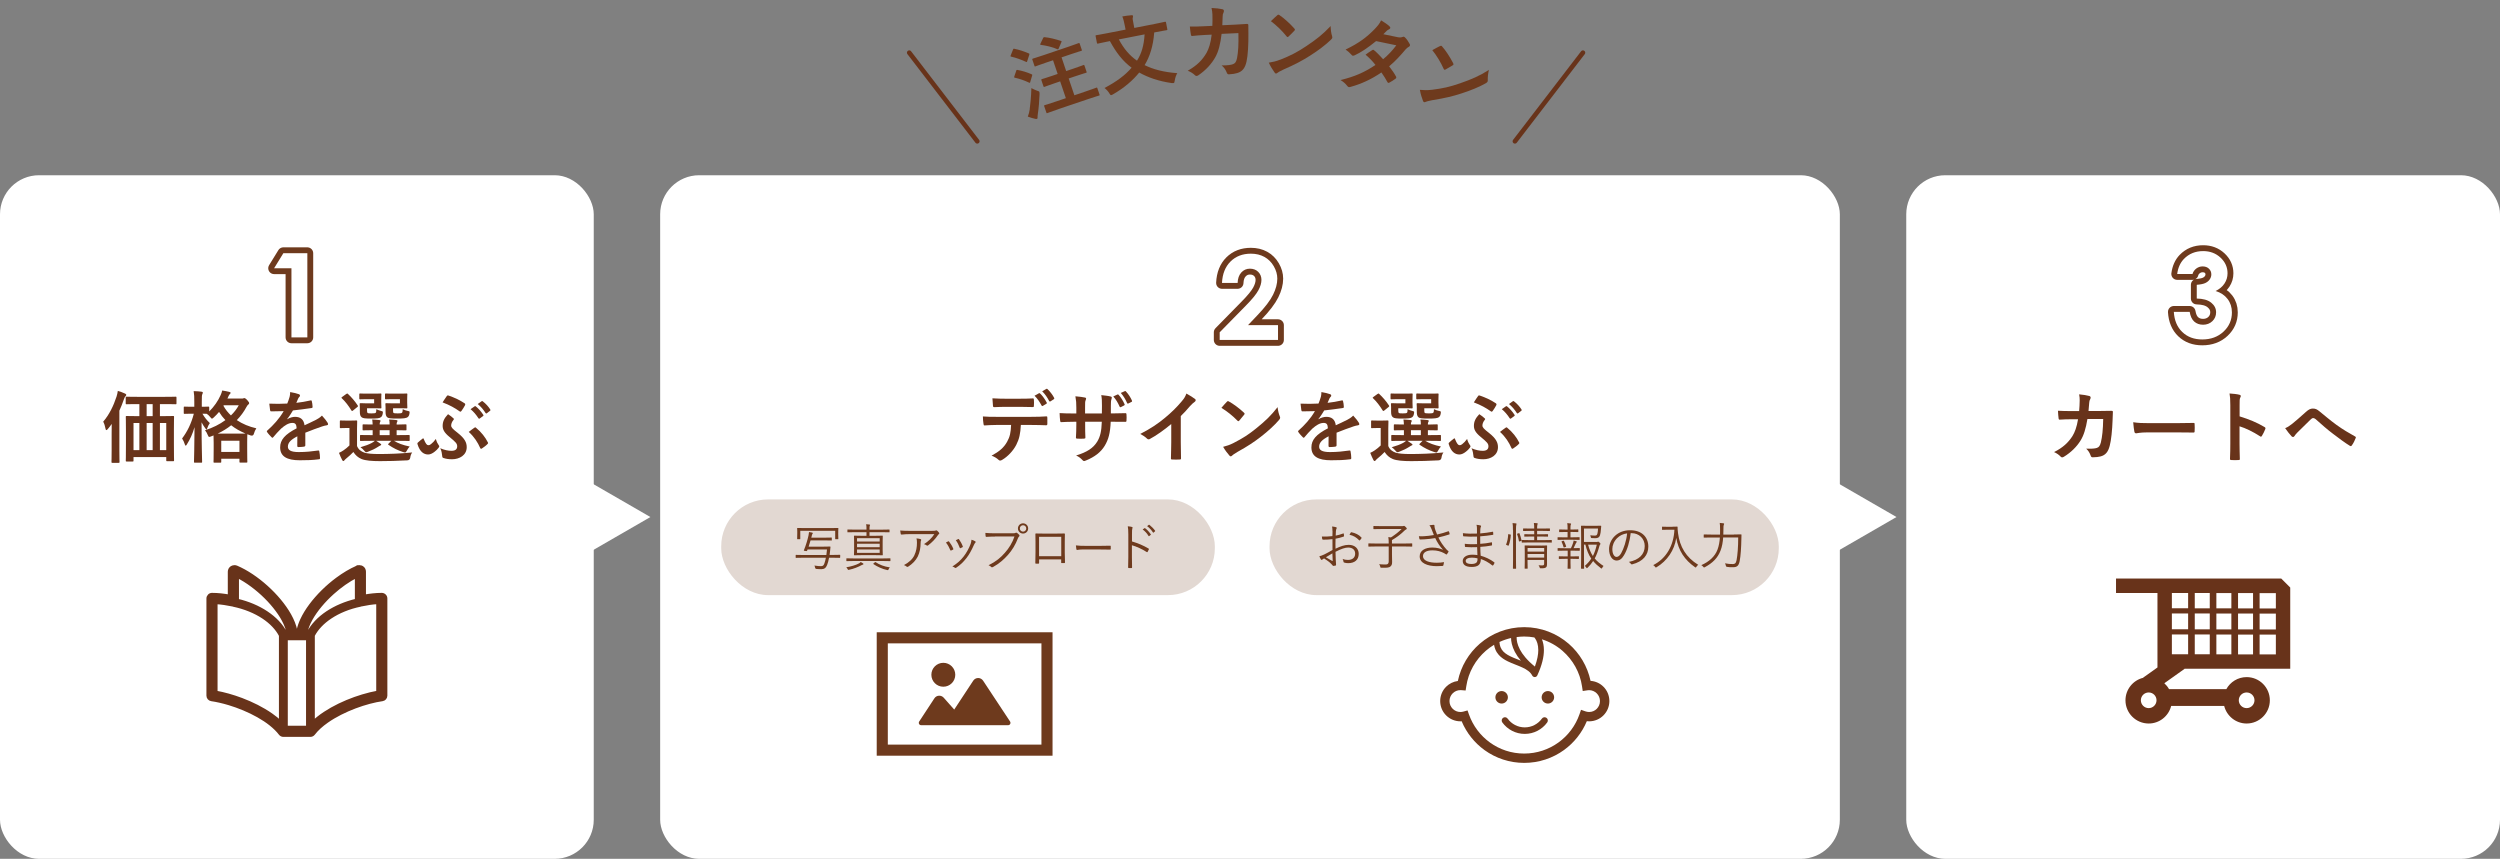 <?xml version="1.0" encoding="UTF-8"?>
<svg id="_レイヤー_2" data-name="レイヤー 2" xmlns="http://www.w3.org/2000/svg" width="640" height="219.86" viewBox="0 0 640 219.86">
  <rect x="0" y="0" width="640" height="219.86" fill="#808080" stroke="none"/>
  <defs>
    <style>
      .cls-1, .cls-2 {
        fill: none;
      }

      .cls-3, .cls-4 {
        fill: #68331a;
      }

      .cls-5 {
        fill: #fff;
      }

      .cls-6 {
        fill: #e2d8d2;
      }

      .cls-7, .cls-8 {
        fill: #6e3a1d;
      }

      .cls-2 {
        stroke-width: 1.19px;
      }

      .cls-2, .cls-8, .cls-4 {
        stroke-linecap: round;
        stroke-linejoin: round;
      }

      .cls-2, .cls-4 {
        stroke: #68331a;
      }

      .cls-8 {
        stroke: #6e3a1d;
        stroke-width: 3px;
      }

      .cls-4 {
        stroke-width: .83px;
      }
    </style>
  </defs>
  <g id="contents">
    <g>
      <polygon class="cls-5" points="166.5 132.36 151.5 123.7 151.5 141.02 166.5 132.36"/>
      <polygon class="cls-5" points="485.5 132.36 470.5 123.7 470.5 141.02 485.5 132.36"/>
      <rect class="cls-5" x="488" y="44.86" width="152" height="175" rx="10" ry="10"/>
      <rect class="cls-5" x="169" y="44.86" width="302" height="175" rx="10" ry="10"/>
      <rect class="cls-5" y="44.86" width="152" height="175" rx="10" ry="10"/>
      <g>
        <path class="cls-8" d="M561.3,70.14h-3.94c.21-1.59,.78-2.87,1.71-3.84,1.31-1.35,2.95-2.02,4.94-2.02,1.77,0,3.25,.56,4.45,1.68,1.2,1.12,1.79,2.46,1.79,4,0,.96-.26,1.83-.78,2.62s-1.28,1.43-2.28,1.92c1.31,.39,2.33,1.07,3.07,2.04,.74,.97,1.11,2.12,1.11,3.44,0,1.93-.71,3.57-2.14,4.91-1.43,1.34-3.24,2.01-5.45,2.01-2.09,0-3.79-.63-5.11-1.9-1.32-1.26-2.04-2.99-2.17-5.16h4.06c.18,1.11,.56,1.94,1.16,2.48s1.36,.81,2.28,.81,1.75-.31,2.38-.92,.94-1.37,.94-2.26c0-.98-.42-1.8-1.27-2.48s-2.08-1.02-3.68-1.04v-3.52c.99-.08,1.72-.23,2.2-.46,.48-.23,.86-.54,1.13-.94,.27-.4,.4-.83,.4-1.27,0-.59-.21-1.07-.62-1.46-.41-.39-.95-.58-1.61-.58-.59,0-1.12,.18-1.6,.53-.48,.36-.81,.82-.98,1.38Z"/>
        <path class="cls-5" d="M561.3,70.14h-3.94c.21-1.59,.78-2.87,1.71-3.84,1.31-1.35,2.95-2.02,4.94-2.02,1.77,0,3.25,.56,4.45,1.68,1.2,1.12,1.79,2.46,1.79,4,0,.96-.26,1.83-.78,2.62s-1.28,1.43-2.28,1.92c1.31,.39,2.33,1.07,3.07,2.04,.74,.97,1.11,2.12,1.11,3.44,0,1.93-.71,3.57-2.14,4.91-1.43,1.34-3.24,2.01-5.45,2.01-2.09,0-3.79-.63-5.11-1.9-1.32-1.26-2.04-2.99-2.17-5.16h4.06c.18,1.11,.56,1.94,1.16,2.48s1.36,.81,2.28,.81,1.75-.31,2.38-.92,.94-1.37,.94-2.26c0-.98-.42-1.8-1.27-2.48s-2.08-1.02-3.68-1.04v-3.52c.99-.08,1.72-.23,2.2-.46,.48-.23,.86-.54,1.13-.94,.27-.4,.4-.83,.4-1.27,0-.59-.21-1.07-.62-1.46-.41-.39-.95-.58-1.61-.58-.59,0-1.12,.18-1.6,.53-.48,.36-.81,.82-.98,1.38Z"/>
      </g>
      <g>
        <path class="cls-8" d="M72.54,64.82h6.14v21.55h-4.07v-17.7h-4.44l2.37-3.85Z"/>
        <path class="cls-5" d="M72.54,64.82h6.14v21.55h-4.07v-17.7h-4.44l2.37-3.85Z"/>
      </g>
      <g>
        <path class="cls-8" d="M316.83,72.43h-4c.11-2.32,.84-4.15,2.19-5.49s3.09-2,5.21-2c1.31,0,2.46,.28,3.46,.83s1.8,1.35,2.4,2.39,.9,2.1,.9,3.17c0,1.28-.36,2.66-1.09,4.13s-2.06,3.22-3.99,5.23l-2.42,2.55h7.68v3.79h-14.93v-1.96l6.67-6.8c1.61-1.63,2.68-2.94,3.22-3.93s.8-1.89,.8-2.69-.28-1.52-.83-2.06-1.26-.81-2.13-.81-1.61,.33-2.2,.98-.9,1.54-.94,2.67Z"/>
        <path class="cls-5" d="M316.83,72.43h-4c.11-2.32,.84-4.15,2.19-5.49s3.09-2,5.21-2c1.31,0,2.46,.28,3.46,.83s1.8,1.35,2.4,2.39,.9,2.1,.9,3.17c0,1.28-.36,2.66-1.09,4.13s-2.06,3.22-3.99,5.23l-2.42,2.55h7.68v3.79h-14.93v-1.96l6.67-6.8c1.61-1.63,2.68-2.94,3.22-3.93s.8-1.89,.8-2.69-.28-1.52-.83-2.06-1.26-.81-2.13-.81-1.61,.33-2.2,.98-.9,1.54-.94,2.67Z"/>
      </g>
      <g>
        <g>
          <polygon class="cls-3" points="91.47 145.19 91.47 145.19 91.47 145.19 91.47 145.19"/>
          <path class="cls-1" d="M98.45,152.49c-.19-.19-.45-.3-.72-.3-1.55,0-3.04,.19-4.46,.44,0-2.08,0-6.08,0-6.27,0-.18-.04-.38-.12-.56-.06-.13-.15-.26-.25-.35-.15-.15-.32-.24-.47-.29-.16-.05-.3-.07-.44-.07-.16,0-.33,.02-.51,.1-1.73,.74-3.49,1.8-5.19,3.06-2.55,1.89-4.94,4.25-6.77,6.7-.92,1.23-1.69,2.49-2.27,3.74-.43,.94-.75,1.87-.93,2.79h-.61c-.26-1.33-.81-2.69-1.57-4.04-1.41-2.5-3.52-5-5.92-7.16-2.4-2.16-5.08-3.98-7.68-5.09-.19-.08-.35-.1-.51-.1-.13,0-.25,.02-.39,.06-.1,.03-.21,.08-.32,.14-.16,.1-.32,.25-.43,.45-.11,.2-.16,.42-.16,.62,0,.19,0,4.19,0,6.27-1.43-.26-2.92-.44-4.46-.44-.27,0-.53,.11-.71,.3-.19,.19-.3,.45-.3,.71v24.89c0,.5,.37,.93,.87,1,1.32,.19,2.87,.54,4.51,1.03,2.45,.74,5.1,1.82,7.44,3.14,1.17,.66,2.27,1.38,3.23,2.15,.96,.77,1.79,1.58,2.43,2.42,.19,.25,.49,.4,.8,.4h6.92c.31,0,.61-.15,.8-.4,.85-1.12,2.04-2.19,3.44-3.17,2.09-1.47,4.64-2.73,7.17-3.69,2.52-.95,5.03-1.6,7.01-1.88,.5-.07,.87-.5,.87-1v-24.89c0-.27-.11-.53-.3-.71Z"/>
        </g>
        <g>
          <polygon class="cls-4" points="91.47 145.19 91.47 145.19 91.47 145.19 91.47 145.19"/>
          <path class="cls-4" d="M98.45,152.49c-.19-.19-.45-.3-.72-.3-1.55,0-3.04,.19-4.46,.44,0-2.08,0-6.08,0-6.27,0-.18-.04-.38-.12-.56-.06-.13-.15-.26-.25-.35-.15-.15-.32-.24-.47-.29-.16-.05-.3-.07-.44-.07-.16,0-.33,.02-.51,.1-1.73,.74-3.49,1.8-5.19,3.06-2.55,1.89-4.94,4.25-6.77,6.7-.92,1.23-1.69,2.49-2.27,3.74-.43,.94-.75,1.87-.93,2.79h-.61c-.26-1.33-.81-2.69-1.57-4.04-1.41-2.5-3.52-5-5.92-7.16-2.4-2.16-5.08-3.98-7.68-5.09-.19-.08-.35-.1-.51-.1-.13,0-.25,.02-.39,.06-.1,.03-.21,.08-.32,.14-.16,.1-.32,.25-.43,.45-.11,.2-.16,.42-.16,.62,0,.19,0,4.19,0,6.27-1.43-.26-2.92-.44-4.46-.44-.27,0-.53,.11-.71,.3-.19,.19-.3,.45-.3,.71v24.89c0,.5,.37,.93,.87,1,1.32,.19,2.87,.54,4.51,1.03,2.45,.74,5.1,1.82,7.44,3.14,1.17,.66,2.27,1.38,3.23,2.15,.96,.77,1.79,1.58,2.43,2.42,.19,.25,.49,.4,.8,.4h6.92c.31,0,.61-.15,.8-.4,.85-1.12,2.04-2.19,3.44-3.17,2.09-1.47,4.64-2.73,7.17-3.69,2.52-.95,5.03-1.6,7.01-1.88,.5-.07,.87-.5,.87-1v-24.89c0-.27-.11-.53-.3-.71Zm-26.61,32.45c-.72-.69-1.51-1.33-2.37-1.93-2.28-1.6-4.96-2.92-7.62-3.93-2.31-.87-4.59-1.5-6.57-1.85v-22.98c1.44,.08,2.86,.31,4.26,.6,.07,.02,.14,.02,.21,.02v.04c2.91,.61,5.56,1.7,7.68,3.11,1.98,1.32,3.49,2.91,4.39,4.65v22.26Zm-3.61-28.09c-2.12-1.41-4.67-2.5-7.47-3.16,0-.19,0-.53,0-.97,0-1.4,0-3.78,0-5.2,1.24,.62,2.52,1.42,3.77,2.35,2.39,1.77,4.67,4.01,6.36,6.29,.85,1.14,1.55,2.28,2.05,3.38,.42,.9,.69,1.76,.82,2.55h-.63c-1.03-2.03-2.74-3.8-4.9-5.24Zm10.53,29.36h-5.5v-22.71h5.5v22.71Zm.13-24.13h-.63c.18-1.1,.66-2.36,1.39-3.66,1.26-2.25,3.25-4.61,5.51-6.64,1.93-1.74,4.07-3.24,6.1-4.26,0,.73,0,1.71,0,2.68,0,1.51,0,3,0,3.48-2.8,.67-5.35,1.75-7.47,3.16-2.15,1.43-3.86,3.21-4.89,5.24Zm17.84,15.14c-1.22,.22-2.55,.54-3.94,.96-2.58,.78-5.35,1.9-7.85,3.31-1.25,.71-2.44,1.48-3.5,2.33-.44,.36-.87,.72-1.26,1.1v-22.26c.9-1.74,2.42-3.34,4.39-4.65,2.13-1.42,4.77-2.51,7.69-3.11v-.04c.06,0,.14,0,.21-.02,1.4-.29,2.82-.53,4.26-.6v22.98Z"/>
        </g>
      </g>
      <path class="cls-3" d="M584.01,148.11h-42.31v3.69h10.61v19.07l-3.66,2.6,.03,.04c-2.61,.62-4.56,2.97-4.56,5.77,0,3.28,2.67,5.94,5.95,5.94,2.77,0,5.1-1.92,5.75-4.5h13.57c.65,2.58,2.98,4.5,5.75,4.5,3.27,0,5.94-2.66,5.94-5.94s-2.66-5.94-5.94-5.94c-2.24,0-4.19,1.24-5.2,3.08h-14.67c-.32-.57-.73-1.08-1.2-1.51l5.17-3.68-.03-.04h27.09v-20.78l-2.3-2.3Zm-33.94,33.17c-1.11,0-2.01-.9-2.01-2.01s.9-2,2.01-2,2,.9,2,2-.9,2.01-2,2.01Zm25.07-4.01c1.11,0,2.01,.9,2.01,2s-.9,2.01-2.01,2.01-2.01-.9-2.01-2.01,.9-2,2.01-2Zm-14.98-9.78h-4.16v-5.07h4.16v5.07Zm0-6.39h-4.16v-4.06h4.16v4.06Zm0-5.38h-4.16v-3.92h4.16v3.92Zm5.54,11.78h-3.84v-5.07h3.84v5.07Zm0-6.39h-3.84v-4.06h3.84v4.06Zm0-5.38h-3.84v-3.92h3.84v3.92Zm5.53,11.78h-3.84v-5.07h3.84v5.07Zm0-6.39h-3.84v-4.06h3.84v4.06Zm0-5.38h-3.84v-3.92h3.84v3.92Zm5.55,11.78h-3.84v-5.07h3.84v5.07Zm0-6.39h-3.84v-4.06h3.84v4.06Zm0-5.38h-3.84v-3.92h3.84v3.92Zm5.84,11.78h-4.16v-5.07h4.16v5.07Zm0-6.39h-4.16v-4.06h4.16v4.06Zm0-5.38h-4.16v-3.92h4.16v3.92Z"/>
      <g>
        <path class="cls-3" d="M28.58,111.01c0-.72,0-1.62,.02-2.48-.3,.44-.64,.86-1,1.3-.16,.18-.28,.28-.36,.28-.12,0-.18-.12-.22-.34-.12-.68-.36-1.4-.6-1.82,1.54-1.8,2.62-4,3.42-6.44,.14-.48,.26-.94,.32-1.44,.66,.2,1.28,.4,1.84,.68,.2,.08,.32,.18,.32,.36,0,.14-.1,.24-.22,.36-.14,.12-.22,.3-.4,.8-.36,1.02-.72,1.96-1.14,2.86v10.12c0,1.94,.04,2.92,.04,3.02,0,.2-.02,.22-.22,.22h-1.62c-.2,0-.22-.02-.22-.22,0-.12,.04-1.08,.04-3.02v-4.24Zm6.56-7.56c-1.96,0-2.62,.04-2.74,.04-.2,0-.22-.02-.22-.22v-1.48c0-.22,.02-.24,.22-.24,.12,0,.78,.04,2.74,.04h7.08c1.96,0,2.62-.04,2.74-.04,.2,0,.22,.02,.22,.24v1.48c0,.2-.02,.22-.22,.22-.12,0-.78-.04-2.74-.04h-1.28v3.08h.62c1.94,0,2.64-.04,2.78-.04,.2,0,.22,.02,.22,.22,0,.12-.04,.9-.04,3.28v3.48c0,3.52,.04,4.26,.04,4.38,0,.2-.02,.22-.22,.22h-1.56c-.2,0-.22-.02-.22-.22v-.84h-8.38v.92c0,.2-.02,.22-.22,.22h-1.54c-.2,0-.22-.02-.22-.22,0-.12,.04-.86,.04-4.4v-3.16c0-2.76-.04-3.52-.04-3.66,0-.2,.02-.22,.22-.22,.12,0,.8,.04,2.74,.04h.52v-3.08h-.54Zm.54,11.78v-6.94h-1.5v6.94h1.5Zm3.4-8.7v-3.08h-1.54v3.08h1.54Zm0,8.7v-6.94h-1.54v6.94h1.54Zm1.86-6.94v6.94h1.62v-6.94h-1.62Z"/>
        <path class="cls-3" d="M61.94,102.03c.16,0,.28-.02,.36-.06,.08-.04,.16-.06,.22-.06,.16,0,.34,.06,.78,.52,.42,.48,.48,.62,.48,.78,0,.14-.06,.24-.22,.36-.14,.1-.26,.24-.46,.6-.66,1.24-1.48,2.36-2.48,3.38,1.46,.98,3.16,1.68,5,2.1-.28,.42-.5,.9-.62,1.38q-.16,.62-.78,.46c-.3-.1-.62-.2-.9-.32,0,.14-.04,.7-.04,1.96v1.76c0,2.72,.04,3.22,.04,3.32,0,.2-.02,.22-.22,.22h-1.58c-.2,0-.22-.02-.22-.22v-.78h-4.66v.8c0,.2-.02,.22-.22,.22h-1.54c-.2,0-.22-.02-.22-.22,0-.12,.04-.62,.04-3.32v-1.52c0-1.06-.02-1.62-.04-1.92l-.6,.24c-.22,.08-.36,.14-.48,.14-.18,0-.26-.16-.42-.54-.14-.4-.4-.84-.68-1.16,2.02-.64,3.78-1.54,5.22-2.6-.62-.64-1.16-1.34-1.62-2.1-.42,.5-.86,.96-1.34,1.4-.24,.22-.36,.32-.46,.32-.12,0-.24-.12-.44-.38-.28-.34-.58-.64-.92-.86-.22,0-.58-.02-1.1-.02,.54,.94,1.18,1.74,1.9,2.4-.26,.36-.5,.8-.64,1.26-.08,.26-.12,.38-.22,.38-.06,0-.16-.1-.3-.3-.34-.46-.68-.98-.96-1.54,0,5.42,.14,9.76,.14,10.1,0,.22-.02,.24-.24,.24h-1.62c-.2,0-.22-.02-.22-.24,0-.32,.12-4.18,.14-8.86-.46,1.62-1.14,3.12-1.96,4.42-.12,.2-.22,.32-.3,.32s-.16-.1-.22-.32c-.16-.52-.4-1.06-.7-1.52,1.32-1.76,2.34-3.78,3-6.34h-.42c-1.4,0-1.84,.04-1.96,.04-.18,0-.2-.02-.2-.22v-1.42c0-.2,.02-.22,.2-.22,.12,0,.56,.04,1.96,.04h.54v-1.26c0-1.24-.02-1.9-.16-2.74,.76,.02,1.38,.06,2,.14,.2,.02,.34,.1,.34,.22,0,.16-.06,.28-.12,.42-.12,.24-.14,.56-.14,1.92v1.3c1.18,0,1.56-.04,1.68-.04,.2,0,.22,.02,.22,.22v1.02c1.24-1.22,2.26-2.68,2.94-4.22,.18-.4,.3-.76,.38-1.14,.68,.1,1.3,.22,1.84,.36,.22,.06,.32,.14,.32,.24s-.06,.18-.16,.28c-.16,.14-.26,.3-.38,.56l-.28,.62h3.72Zm-1.2,8.98c1.2,0,1.82-.02,2.12-.02-1.36-.58-2.6-1.26-3.68-2.12-1,.8-2.16,1.52-3.46,2.14h5.02Zm-4.1,4.68h4.66v-2.86h-4.66v2.86Zm.56-11.8c.5,.92,1.16,1.74,1.92,2.46,.84-.82,1.52-1.7,2-2.6h-3.84l-.08,.14Z"/>
        <path class="cls-3" d="M78.16,113.99c0,.22-.12,.32-.38,.36-.26,.04-.86,.1-1.42,.1-.18,0-.26-.12-.26-.32,0-.72,0-1.72,.02-2.44-1.78,.92-2.42,1.7-2.42,2.66,0,.84,.68,1.38,2.78,1.38,1.84,0,3.44-.18,4.98-.4,.18-.02,.26,.04,.28,.22,.1,.46,.18,1.16,.18,1.64,.02,.24-.06,.38-.22,.38-1.72,.22-3.02,.26-4.96,.26-3.28,0-5.02-.98-5.02-3.3,0-1.92,1.2-3.32,4.22-4.88-.06-1.02-.3-1.42-1.2-1.38-.94,.04-1.84,.64-2.76,1.44-.86,.84-1.36,1.42-2,2.18-.1,.12-.16,.18-.24,.18-.06,0-.14-.06-.22-.14-.28-.28-.88-.9-1.14-1.32-.06-.08-.08-.14-.08-.18,0-.08,.04-.14,.14-.22,1.54-1.38,3.02-2.96,4.18-4.96-.94,.04-2.02,.06-3.2,.06-.18,0-.24-.1-.28-.32-.06-.32-.14-1.06-.2-1.66,1.52,.08,3.08,.06,4.6-.02,.22-.54,.4-1.02,.6-1.72,.08-.34,.14-.68,.14-1.22,.88,.14,1.76,.36,2.28,.56,.16,.06,.24,.2,.24,.34,0,.1-.04,.22-.14,.3-.12,.1-.24,.28-.34,.48-.12,.28-.22,.54-.46,1.08,1.22-.14,2.44-.34,3.64-.62,.22-.04,.28,.02,.32,.2,.1,.4,.18,.86,.2,1.44,.02,.2-.06,.28-.34,.32-1.5,.22-3.22,.44-4.68,.6-.46,.74-.9,1.48-1.5,2.22l.02,.04c.64-.42,1.46-.62,2-.62,1.32,0,2.24,.6,2.44,2.16,.78-.36,1.92-.88,2.94-1.4,.38-.2,1.02-.56,1.52-1.08,.66,.7,1.18,1.4,1.4,1.76,.12,.18,.16,.32,.16,.44,0,.16-.1,.24-.3,.28-.42,.06-.82,.16-1.22,.3-1.3,.46-2.6,.9-4.3,1.6v3.22Z"/>
        <path class="cls-3" d="M91.4,114.19c.4,.94,1.02,1.36,1.86,1.68,.74,.24,1.96,.36,3.7,.36,2.58,0,5.56-.1,8.56-.4-.3,.42-.44,.86-.5,1.34q-.1,.64-.74,.68c-2.54,.14-4.92,.2-7,.2s-3.76-.14-4.72-.54c-.92-.38-1.56-.98-2.1-1.8-.52,.56-1.14,1.1-1.86,1.7-.2,.18-.32,.28-.42,.42-.1,.14-.18,.2-.28,.2-.12,0-.22-.1-.3-.26-.28-.52-.54-1.12-.82-1.84,.5-.24,.78-.38,1.18-.66,.52-.34,1.02-.78,1.5-1.24v-4.46h-.82c-1.04,0-1.3,.04-1.4,.04-.22,0-.24-.02-.24-.24v-1.52c0-.2,.02-.22,.24-.22,.1,0,.36,.04,1.4,.04h1.12c1.04,0,1.36-.04,1.46-.04,.2,0,.22,.02,.22,.22,0,.12-.04,.7-.04,1.94v4.4Zm-1-9.12c-.12,.1-.2,.14-.26,.14s-.12-.04-.18-.14c-.74-1.2-1.56-2.28-2.46-3.12-.16-.14-.12-.18,.1-.34l1.02-.74c.24-.16,.28-.18,.44-.04,.92,.86,1.78,1.84,2.52,2.98,.1,.16,.1,.22-.12,.4l-1.06,.86Zm3.54-2.88c-1.22,0-1.62,.04-1.74,.04-.2,0-.22-.02-.22-.22v-1.06c0-.2,.02-.22,.22-.22,.12,0,.52,.04,1.74,.04h2.04c.96,0,1.3-.04,1.42-.04,.22,0,.24,.02,.24,.22,0,.12-.04,.46-.04,1.28v.84c0,.8,.04,1.16,.04,1.28,0,.18-.02,.2-.24,.2-.12,0-.46-.04-1.42-.04h-2.02v.5c0,.46,.04,.6,.12,.68,.14,.12,.36,.14,1.02,.14,.72,0,.96-.04,1.1-.18,.12-.14,.12-.42,.14-.9,.4,.2,.8,.34,1.32,.48,.38,.1,.4,.12,.32,.64-.08,.46-.2,.7-.42,.9-.36,.32-1.02,.38-2.54,.38s-2.1-.06-2.42-.32c-.38-.3-.48-.68-.48-1.52v-1.08c0-.42-.04-.66-.04-.8,0-.2,.02-.22,.24-.22,.12,0,.48,.04,1.3,.04h2.16v-1.06h-1.84Zm1.2,10.66c-1.96,0-2.64,.04-2.76,.04-.2,0-.22-.02-.22-.24v-1.08c0-.2,.02-.22,.22-.22,.12,0,.8,.04,2.76,.04h.26v-1.26c-1.64,0-2.24,.04-2.34,.04-.22,0-.24-.02-.24-.24v-1.08c0-.2,.02-.22,.24-.22,.1,0,.7,.04,2.34,.04-.02-.54-.06-.88-.12-1.28,.72,.04,1.14,.06,1.82,.14,.18,.02,.32,.1,.32,.2,0,.12-.04,.16-.12,.3-.1,.2-.1,.34-.1,.64h2.54c0-.58-.04-.92-.12-1.28,.72,.04,1.16,.06,1.82,.14,.2,.02,.32,.1,.32,.22s-.04,.16-.12,.3c-.1,.16-.1,.34-.1,.6v.04c1.58-.02,2.16-.06,2.28-.06,.22,0,.24,.02,.24,.22v1.08c0,.22-.02,.24-.24,.24-.12,0-.7-.02-2.28-.04v1.26h.36c1.96,0,2.64-.04,2.76-.04,.2,0,.22,.02,.22,.22v1.08c0,.22-.02,.24-.22,.24-.12,0-.8-.04-2.76-.04h-1.04c1.02,.62,2.26,1.1,4.02,1.46-.28,.3-.54,.68-.72,1.04-.18,.36-.3,.5-.5,.5-.1,0-.26-.06-.46-.12-1.36-.44-2.54-1.02-3.76-1.86-.16-.12-.12-.16,.06-.34l.68-.68h-3.88c.36,.22,.7,.44,1.02,.68,.2,.14,.28,.2,.28,.3s-.1,.18-.26,.22c-.14,.04-.4,.26-.64,.38-.64,.42-1.54,.86-2.46,1.2-.22,.08-.36,.14-.48,.14-.18,0-.3-.14-.56-.44-.26-.32-.58-.6-.92-.84,1.2-.34,2.2-.72,2.9-1.1,.26-.14,.52-.32,.78-.54h-.82Zm4.6-1.46v-1.26h-2.54v1.26h2.54Zm.78-9.2c-1.24,0-1.6,.04-1.72,.04-.22,0-.24-.02-.24-.22v-1.06c0-.2,.02-.22,.24-.22,.12,0,.48,.04,1.72,.04h2.12c.94,0,1.3-.04,1.42-.04,.2,0,.22,.02,.22,.22,0,.12-.04,.46-.04,1.28v.84c0,.8,.04,1.16,.04,1.28,0,.18-.02,.2-.22,.2-.12,0-.48-.04-1.42-.04h-2.02v.52c0,.46,.02,.56,.12,.66,.12,.1,.34,.14,1.08,.14,.62,0,.96-.04,1.08-.16,.14-.12,.18-.42,.2-.92,.38,.2,.9,.38,1.34,.46,.46,.08,.46,.14,.38,.68-.08,.46-.2,.68-.42,.86-.38,.34-1.14,.4-2.74,.4s-2.2-.06-2.52-.32c-.34-.3-.44-.68-.44-1.52v-1.08c0-.42-.04-.66-.04-.8,0-.2,.02-.22,.22-.22,.14,0,.48,.04,1.34,.04h2.16v-1.06h-1.86Z"/>
        <path class="cls-3" d="M112.26,113.89c.12,.14,.18,.26,.18,.36s0,.18-.18,.4c-.28,.36-.6,.7-.96,.96-.54,.44-1.14,.74-1.68,.74-1.06,0-2.12-.6-2.74-2.64-.06-.24-.04-.28,.06-.38,.36-.36,.9-.78,1.22-1.02,.06-.06,.12-.1,.18-.1s.1,.06,.14,.18c.5,1.24,.82,1.58,1.16,1.58,.3,0,.48-.1,.7-.28,.46-.38,.78-.68,1.24-1.32,.18,.7,.48,1.26,.68,1.52Zm3.32,1.52c1,0,1.46-.42,1.46-1.14s-.36-1.08-1.98-2.42c-1.34-1.1-1.74-1.9-1.74-2.82,0-1.14,.42-1.98,1.38-3,.64,.44,.94,.64,1.42,1.1,.06,.06,.08,.1,.08,.16s-.06,.12-.12,.22c-.38,.46-.58,.98-.58,1.42,0,.5,.36,.86,1.66,1.88,1.86,1.46,2.32,2.52,2.32,3.66,0,2.08-1.88,3.1-3.74,3.1-.88,0-1.56-.1-2.2-.32-.24-.08-.3-.18-.32-.4-.08-.7-.18-1.5-.52-2.1,1.14,.48,2.08,.66,2.88,.66Zm-1.18-14.04c.08-.14,.22-.18,.4-.12,1.62,.56,2.86,1.16,4.12,1.98,.18,.12,.24,.3,.12,.52-.12,.3-.66,1.1-.9,1.44-.1,.14-.18,.2-.28,.2-.08,0-.16-.04-.28-.14-1.1-.78-2.46-1.56-4.28-2.24,.38-.58,.74-1.16,1.1-1.64Zm7.08,8.1c.1-.04,.14-.08,.2-.08,.04,0,.08,.02,.14,.08,1.4,1.14,2.48,2.56,3.06,3.76,.12,.18,.08,.28-.08,.44-.28,.32-.96,.84-1.46,1.16-.18,.12-.32,.06-.42-.16-.6-1.38-1.52-2.84-2.92-4.1,.48-.4,1.06-.8,1.48-1.1Zm.04-5.46c.1-.08,.18-.06,.3,.04,.62,.48,1.34,1.28,1.9,2.14,.08,.12,.08,.22-.06,.32l-.84,.62c-.14,.1-.24,.08-.34-.06-.6-.92-1.24-1.68-2.02-2.32l1.06-.74Zm1.78-1.3c.12-.08,.18-.06,.3,.04,.74,.56,1.46,1.36,1.9,2.06,.08,.12,.1,.24-.06,.36l-.8,.62c-.16,.12-.26,.06-.34-.06-.54-.86-1.18-1.62-2-2.3l1-.72Z"/>
      </g>
      <g>
        <path class="cls-3" d="M261.34,108.79c-.12,2.24-.4,3.58-1.18,5.1-.8,1.56-2.24,3.02-3.52,3.78-.22,.14-.42,.24-.6,.24-.14,0-.28-.06-.42-.2-.4-.4-1.08-.8-1.78-1.06,1.96-1.06,3.14-2.04,3.98-3.56,.74-1.32,.94-2.4,1.02-4.3h-3.8c-1,0-1.98,.06-3,.12-.18,.02-.24-.12-.26-.38-.1-.56-.16-1.32-.16-1.92,1.12,.1,2.24,.1,3.4,.1h8.98c1.56,0,2.72-.04,3.9-.12,.2,0,.22,.12,.22,.4,.02,.26,.02,1.28,0,1.54,0,.26-.12,.34-.3,.34-1.04-.04-2.42-.08-3.8-.08h-2.68Zm-3.96-4.64c-.92,0-1.72,.04-2.84,.08-.26,0-.32-.1-.34-.34-.06-.48-.08-1.2-.14-1.92,1.4,.08,2.42,.1,3.32,.1h3.68c1.12,0,2.38-.02,3.38-.08,.2,0,.24,.12,.24,.38,.04,.48,.04,.98,0,1.46,0,.28-.04,.38-.26,.38-1.08-.04-2.26-.06-3.36-.06h-3.68Zm8.6-3.48c.1-.06,.18-.04,.28,.06,.58,.54,1.22,1.42,1.7,2.32,.06,.12,.06,.22-.1,.32l-.9,.54c-.14,.08-.24,.04-.32-.1-.52-.98-1.08-1.8-1.8-2.5l1.14-.64Zm1.9-1.12c.12-.08,.18-.04,.28,.06,.68,.64,1.32,1.5,1.7,2.24,.06,.12,.08,.24-.1,.36l-.84,.54c-.18,.1-.28,.02-.34-.1-.46-.9-1.02-1.72-1.78-2.48l1.08-.62Z"/>
        <path class="cls-3" d="M285.08,105.83c.98,0,2.1-.02,3.02-.06,.24-.02,.26,.1,.28,.32,.04,.5,.04,1.08,0,1.58-.02,.26-.06,.34-.34,.32-.68,0-1.9-.02-2.88-.02h-.82c-.12,2.86-.56,4.54-1.54,6.16-1,1.66-2.62,2.86-4.72,3.72-.28,.12-.44,.18-.56,.18s-.22-.06-.38-.22c-.6-.62-.98-.9-1.66-1.2,2.84-.88,4.38-1.9,5.4-3.54,.78-1.28,1.1-2.66,1.18-5.1h-4.26v.72c0,1.18,0,2.26,.06,3.32,.02,.22-.12,.26-.34,.28-.52,.04-1.18,.04-1.72,0-.26-.02-.38-.06-.36-.28,.06-1.04,.1-2.02,.1-3.28v-.76h-.6c-1.08,0-2.68,.06-3.3,.1-.16,0-.22-.12-.24-.38-.08-.42-.1-1.12-.14-1.94,.84,.06,2.14,.1,3.68,.1h.6v-1.46c0-1.28-.04-1.78-.24-2.94,1.04,.1,2.02,.2,2.44,.32,.22,.04,.3,.14,.3,.28,0,.12-.06,.26-.12,.42-.14,.36-.14,.56-.14,1.92v1.46h4.3l.02-1.96c.02-1.12-.04-2.04-.18-2.74,.76,.08,1.86,.2,2.34,.34,.28,.06,.36,.16,.36,.32,0,.08-.02,.2-.08,.36-.14,.38-.16,.9-.16,1.76v1.9h.7Zm1-4.84c.1-.04,.18-.04,.28,.08,.54,.58,1.12,1.48,1.54,2.42,.06,.14,.04,.22-.12,.3l-.82,.42c-.16,.08-.26,.04-.34-.12-.44-1-.94-1.84-1.62-2.6l1.08-.5Zm1.88-.86c.12-.06,.18-.04,.28,.08,.64,.68,1.22,1.58,1.54,2.34,.06,.12,.06,.26-.12,.34l-.8,.4c-.18,.08-.26,.02-.32-.1-.4-.94-.92-1.8-1.62-2.6l1.04-.46Z"/>
        <path class="cls-3" d="M302.28,113.13c0,1.38,.02,2.56,.06,4.16,.02,.26-.08,.34-.3,.34-.64,.04-1.36,.04-2,0-.22,0-.3-.08-.28-.32,.02-1.44,.08-2.74,.08-4.1v-4.66c-1.76,1.48-3.9,3-5.5,3.84-.1,.06-.2,.08-.3,.08-.16,0-.28-.06-.42-.2-.46-.46-1.12-.86-1.72-1.18,2.76-1.42,4.46-2.58,6.3-4.1,1.58-1.3,3.02-2.7,4.26-4.18,.68-.8,.94-1.2,1.26-2.06,.9,.5,1.78,1.04,2.22,1.4,.12,.08,.16,.2,.16,.3,0,.16-.12,.34-.28,.44-.34,.22-.66,.52-1.2,1.1-.78,.94-1.52,1.72-2.34,2.52v6.62Z"/>
        <path class="cls-3" d="M314.08,102.85c.08-.1,.18-.16,.28-.16,.08,0,.16,.04,.26,.1,1.02,.54,2.68,1.76,3.82,2.84,.12,.12,.18,.2,.18,.28s-.04,.16-.12,.26c-.3,.4-.96,1.2-1.24,1.5-.1,.1-.16,.16-.24,.16s-.16-.06-.26-.16c-1.2-1.24-2.64-2.38-4.08-3.26,.44-.54,1.02-1.16,1.4-1.56Zm1.74,10.54c2.44-1.26,3.74-2.1,5.76-3.72,2.44-1.98,3.78-3.26,5.48-5.44,.12,1,.3,1.68,.56,2.34,.06,.14,.1,.26,.1,.38,0,.18-.1,.34-.32,.6-1.06,1.24-2.78,2.84-4.6,4.24-1.66,1.3-3.34,2.42-6.04,3.92-.9,.54-1.16,.74-1.34,.92-.12,.12-.24,.2-.36,.2-.1,0-.22-.08-.34-.22-.5-.56-1.12-1.38-1.6-2.22,1.02-.28,1.64-.46,2.7-1Z"/>
        <path class="cls-3" d="M342.16,113.99c0,.22-.12,.32-.38,.36-.26,.04-.86,.1-1.42,.1-.18,0-.26-.12-.26-.32,0-.72,0-1.72,.02-2.44-1.78,.92-2.42,1.7-2.42,2.66,0,.84,.68,1.38,2.78,1.38,1.84,0,3.44-.18,4.98-.4,.18-.02,.26,.04,.28,.22,.1,.46,.18,1.16,.18,1.64,.02,.24-.06,.38-.22,.38-1.72,.22-3.02,.26-4.96,.26-3.28,0-5.02-.98-5.02-3.3,0-1.92,1.2-3.32,4.22-4.88-.06-1.02-.3-1.42-1.2-1.38-.94,.04-1.84,.64-2.76,1.44-.86,.84-1.36,1.42-2,2.18-.1,.12-.16,.18-.24,.18-.06,0-.14-.06-.22-.14-.28-.28-.88-.9-1.14-1.32-.06-.08-.08-.14-.08-.18,0-.08,.04-.14,.14-.22,1.54-1.38,3.02-2.96,4.18-4.96-.94,.04-2.02,.06-3.2,.06-.18,0-.24-.1-.28-.32-.06-.32-.14-1.06-.2-1.66,1.52,.08,3.08,.06,4.6-.02,.22-.54,.4-1.02,.6-1.72,.08-.34,.14-.68,.14-1.22,.88,.14,1.76,.36,2.28,.56,.16,.06,.24,.2,.24,.34,0,.1-.04,.22-.14,.3-.12,.1-.24,.28-.34,.48-.12,.28-.22,.54-.46,1.08,1.22-.14,2.44-.34,3.64-.62,.22-.04,.28,.02,.32,.2,.1,.4,.18,.86,.2,1.44,.02,.2-.06,.28-.34,.32-1.5,.22-3.22,.44-4.68,.6-.46,.74-.9,1.48-1.5,2.22l.02,.04c.64-.42,1.46-.62,2-.62,1.32,0,2.24,.6,2.44,2.16,.78-.36,1.92-.88,2.94-1.4,.38-.2,1.02-.56,1.52-1.08,.66,.7,1.18,1.4,1.4,1.76,.12,.18,.16,.32,.16,.44,0,.16-.1,.24-.3,.28-.42,.06-.82,.16-1.22,.3-1.3,.46-2.6,.9-4.3,1.6v3.22Z"/>
        <path class="cls-3" d="M355.4,114.19c.4,.94,1.02,1.36,1.86,1.68,.74,.24,1.96,.36,3.7,.36,2.58,0,5.56-.1,8.56-.4-.3,.42-.44,.86-.5,1.34q-.1,.64-.74,.68c-2.54,.14-4.92,.2-7,.2s-3.76-.14-4.72-.54c-.92-.38-1.56-.98-2.1-1.8-.52,.56-1.14,1.1-1.86,1.7-.2,.18-.32,.28-.42,.42-.1,.14-.18,.2-.28,.2-.12,0-.22-.1-.3-.26-.28-.52-.54-1.12-.82-1.84,.5-.24,.78-.38,1.18-.66,.52-.34,1.02-.78,1.5-1.24v-4.46h-.82c-1.04,0-1.3,.04-1.4,.04-.22,0-.24-.02-.24-.24v-1.52c0-.2,.02-.22,.24-.22,.1,0,.36,.04,1.4,.04h1.12c1.04,0,1.36-.04,1.46-.04,.2,0,.22,.02,.22,.22,0,.12-.04,.7-.04,1.94v4.4Zm-1-9.12c-.12,.1-.2,.14-.26,.14s-.12-.04-.18-.14c-.74-1.2-1.56-2.28-2.46-3.12-.16-.14-.12-.18,.1-.34l1.02-.74c.24-.16,.28-.18,.44-.04,.92,.86,1.78,1.84,2.52,2.98,.1,.16,.1,.22-.12,.4l-1.06,.86Zm3.54-2.88c-1.22,0-1.62,.04-1.74,.04-.2,0-.22-.02-.22-.22v-1.06c0-.2,.02-.22,.22-.22,.12,0,.52,.04,1.74,.04h2.04c.96,0,1.3-.04,1.42-.04,.22,0,.24,.02,.24,.22,0,.12-.04,.46-.04,1.28v.84c0,.8,.04,1.16,.04,1.28,0,.18-.02,.2-.24,.2-.12,0-.46-.04-1.42-.04h-2.02v.5c0,.46,.04,.6,.12,.68,.14,.12,.36,.14,1.02,.14,.72,0,.96-.04,1.1-.18,.12-.14,.12-.42,.14-.9,.4,.2,.8,.34,1.32,.48,.38,.1,.4,.12,.32,.64-.08,.46-.2,.7-.42,.9-.36,.32-1.02,.38-2.54,.38s-2.1-.06-2.42-.32c-.38-.3-.48-.68-.48-1.52v-1.08c0-.42-.04-.66-.04-.8,0-.2,.02-.22,.24-.22,.12,0,.48,.04,1.3,.04h2.16v-1.06h-1.84Zm1.2,10.66c-1.96,0-2.64,.04-2.76,.04-.2,0-.22-.02-.22-.24v-1.08c0-.2,.02-.22,.22-.22,.12,0,.8,.04,2.76,.04h.26v-1.26c-1.64,0-2.24,.04-2.34,.04-.22,0-.24-.02-.24-.24v-1.08c0-.2,.02-.22,.24-.22,.1,0,.7,.04,2.34,.04-.02-.54-.06-.88-.12-1.28,.72,.04,1.14,.06,1.82,.14,.18,.02,.32,.1,.32,.2,0,.12-.04,.16-.12,.3-.1,.2-.1,.34-.1,.64h2.54c0-.58-.04-.92-.12-1.28,.72,.04,1.16,.06,1.82,.14,.2,.02,.32,.1,.32,.22s-.04,.16-.12,.3c-.1,.16-.1,.34-.1,.6v.04c1.58-.02,2.16-.06,2.28-.06,.22,0,.24,.02,.24,.22v1.08c0,.22-.02,.24-.24,.24-.12,0-.7-.02-2.28-.04v1.26h.36c1.96,0,2.64-.04,2.76-.04,.2,0,.22,.02,.22,.22v1.08c0,.22-.02,.24-.22,.24-.12,0-.8-.04-2.76-.04h-1.04c1.02,.62,2.26,1.1,4.02,1.46-.28,.3-.54,.68-.72,1.04-.18,.36-.3,.5-.5,.5-.1,0-.26-.06-.46-.12-1.36-.44-2.54-1.02-3.76-1.86-.16-.12-.12-.16,.06-.34l.68-.68h-3.88c.36,.22,.7,.44,1.02,.68,.2,.14,.28,.2,.28,.3s-.1,.18-.26,.22c-.14,.04-.4,.26-.64,.38-.64,.42-1.54,.86-2.46,1.2-.22,.08-.36,.14-.48,.14-.18,0-.3-.14-.56-.44-.26-.32-.58-.6-.92-.84,1.2-.34,2.2-.72,2.9-1.1,.26-.14,.52-.32,.78-.54h-.82Zm4.6-1.46v-1.26h-2.54v1.26h2.54Zm.78-9.2c-1.24,0-1.6,.04-1.72,.04-.22,0-.24-.02-.24-.22v-1.06c0-.2,.02-.22,.24-.22,.12,0,.48,.04,1.72,.04h2.12c.94,0,1.3-.04,1.42-.04,.2,0,.22,.02,.22,.22,0,.12-.04,.46-.04,1.28v.84c0,.8,.04,1.16,.04,1.28,0,.18-.02,.2-.22,.2-.12,0-.48-.04-1.42-.04h-2.02v.52c0,.46,.02,.56,.12,.66,.12,.1,.34,.14,1.08,.14,.62,0,.96-.04,1.08-.16,.14-.12,.18-.42,.2-.92,.38,.2,.9,.38,1.34,.46,.46,.08,.46,.14,.38,.68-.08,.46-.2,.68-.42,.86-.38,.34-1.14,.4-2.74,.4s-2.2-.06-2.52-.32c-.34-.3-.44-.68-.44-1.52v-1.08c0-.42-.04-.66-.04-.8,0-.2,.02-.22,.22-.22,.14,0,.48,.04,1.34,.04h2.16v-1.06h-1.86Z"/>
        <path class="cls-3" d="M376.26,113.89c.12,.14,.18,.26,.18,.36s0,.18-.18,.4c-.28,.36-.6,.7-.96,.96-.54,.44-1.14,.74-1.68,.74-1.06,0-2.12-.6-2.74-2.64-.06-.24-.04-.28,.06-.38,.36-.36,.9-.78,1.22-1.02,.06-.06,.12-.1,.18-.1s.1,.06,.14,.18c.5,1.24,.82,1.58,1.16,1.58,.3,0,.48-.1,.7-.28,.46-.38,.78-.68,1.24-1.32,.18,.7,.48,1.26,.68,1.52Zm3.32,1.52c1,0,1.46-.42,1.46-1.14s-.36-1.08-1.98-2.42c-1.34-1.1-1.74-1.9-1.74-2.82,0-1.14,.42-1.98,1.38-3,.64,.44,.94,.64,1.42,1.1,.06,.06,.08,.1,.08,.16s-.06,.12-.12,.22c-.38,.46-.58,.98-.58,1.42,0,.5,.36,.86,1.66,1.88,1.86,1.46,2.32,2.52,2.32,3.66,0,2.08-1.88,3.1-3.74,3.1-.88,0-1.56-.1-2.2-.32-.24-.08-.3-.18-.32-.4-.08-.7-.18-1.5-.52-2.1,1.14,.48,2.08,.66,2.88,.66Zm-1.18-14.04c.08-.14,.22-.18,.4-.12,1.62,.56,2.86,1.16,4.12,1.98,.18,.12,.24,.3,.12,.52-.12,.3-.66,1.1-.9,1.44-.1,.14-.18,.2-.28,.2-.08,0-.16-.04-.28-.14-1.1-.78-2.46-1.56-4.28-2.24,.38-.58,.74-1.16,1.1-1.64Zm7.08,8.1c.1-.04,.14-.08,.2-.08,.04,0,.08,.02,.14,.08,1.4,1.14,2.48,2.56,3.06,3.76,.12,.18,.08,.28-.08,.44-.28,.32-.96,.84-1.46,1.16-.18,.12-.32,.06-.42-.16-.6-1.38-1.52-2.84-2.92-4.1,.48-.4,1.06-.8,1.48-1.1Zm.04-5.46c.1-.08,.18-.06,.3,.04,.62,.48,1.34,1.28,1.9,2.14,.08,.12,.08,.22-.06,.32l-.84,.62c-.14,.1-.24,.08-.34-.06-.6-.92-1.24-1.68-2.02-2.32l1.06-.74Zm1.78-1.3c.12-.08,.18-.06,.3,.04,.74,.56,1.46,1.36,1.9,2.06,.08,.12,.1,.24-.06,.36l-.8,.62c-.16,.12-.26,.06-.34-.06-.54-.86-1.18-1.62-2-2.3l1-.72Z"/>
      </g>
      <g>
        <path class="cls-3" d="M532.26,105.23c.08-.98,.12-1.62,.14-2.7,0-.52-.02-.94-.14-1.58,1.06,.1,1.96,.24,2.6,.42,.26,.08,.34,.24,.34,.42,0,.12-.04,.26-.1,.38-.18,.3-.22,.5-.26,.94-.06,.64-.08,1.12-.18,2.1h3.04c.92,0,1.86-.04,2.78-.04,.32,0,.42,.06,.42,.28,0,.26-.04,1.06-.08,2.12-.08,2.46-.36,5.24-.74,6.58-.4,1.54-1.08,2.38-2.36,2.7-.46,.12-1.18,.22-2.02,.22-.24,0-.4-.14-.48-.4-.26-.74-.58-1.28-1.16-1.82,1.48,.06,2.22-.02,2.72-.18,.54-.18,.8-.5,1.04-1.4,.36-1.52,.54-3.22,.6-6h-4.04c-.4,2.42-.94,4.22-1.78,5.54-.92,1.5-2.4,3-4.24,4.12-.16,.1-.32,.16-.46,.16-.12,0-.26-.06-.38-.2-.4-.44-1-.86-1.68-1.16,2.3-1.16,3.62-2.42,4.7-4.08,.62-1,1.12-2.36,1.44-4.32h-1.8c-.98,0-1.94,.04-2.88,.1-.2,.02-.28-.1-.3-.34-.08-.48-.12-1.2-.16-1.94,1.26,.08,2.16,.08,3.32,.08h2.1Z"/>
        <path class="cls-3" d="M549.8,110.69c-1.98,0-2.74,.24-2.94,.24-.24,0-.4-.12-.46-.42-.1-.46-.22-1.4-.3-2.42,1.3,.2,2.3,.24,4.32,.24h6.44c1.52,0,3.06-.04,4.6-.06,.3-.02,.36,.04,.36,.28,.04,.6,.04,1.28,0,1.88,0,.24-.08,.32-.36,.3-1.5-.02-2.98-.04-4.46-.04h-7.2Z"/>
        <path class="cls-3" d="M573.34,106.59c2.44,.76,4.38,1.54,6.36,2.72,.22,.12,.32,.26,.22,.52-.26,.66-.58,1.28-.86,1.74-.08,.14-.16,.22-.26,.22-.06,0-.14-.02-.22-.1-1.84-1.18-3.64-2.06-5.26-2.56v4.42c0,1.3,.04,2.48,.08,3.92,.02,.24-.08,.3-.36,.3-.58,.04-1.2,.04-1.78,0-.28,0-.38-.06-.38-.3,.06-1.48,.08-2.66,.08-3.94v-9.84c0-1.5-.06-2.16-.2-2.96,.92,.06,1.92,.16,2.5,.32,.28,.06,.38,.18,.38,.34,0,.12-.06,.28-.16,.46-.14,.26-.14,.76-.14,1.88v2.86Z"/>
        <path class="cls-3" d="M586.76,108.53c.66-.52,2.1-1.76,3.58-3.1,.66-.6,1.16-.84,1.74-.84,.68,0,1.06,.18,1.74,.74,1.5,1.2,2.36,2,4.32,3.44,1.78,1.28,3.16,2.06,4.72,2.94,.2,.08,.3,.24,.2,.42-.22,.6-.6,1.36-.98,1.88-.1,.14-.18,.2-.26,.2s-.16-.02-.28-.1c-.96-.56-3.14-2.16-4.32-3.08-1.44-1.08-2.88-2.36-4.2-3.54-.38-.36-.64-.46-.88-.46-.22,0-.42,.18-.68,.42-.98,.98-2.42,2.36-3.36,3.3-.4,.42-.56,.62-.72,.88-.1,.16-.22,.24-.36,.24s-.26-.06-.38-.18c-.42-.42-1.16-1.38-1.64-2.08,.6-.24,1.1-.56,1.76-1.08Z"/>
      </g>
      <g>
        <path class="cls-7" d="M224.44,161.86v31.6h45.01v-31.6h-45.01Zm42.17,28.76h-39.33v-25.92h39.33v25.92Z"/>
        <path class="cls-7" d="M235.82,185.65h22.26c.22,0,.43-.12,.53-.32,.1-.19,.09-.43-.03-.62l-6.91-10.46c-.28-.42-.75-.68-1.26-.68s-.98,.26-1.26,.68l-4.87,7.4-2.69-3.04c-.31-.35-.77-.54-1.24-.51-.47,.03-.9,.28-1.15,.68l-3.89,5.93c-.12,.19-.13,.42-.03,.62,.1,.2,.31,.32,.53,.32Z"/>
        <path class="cls-7" d="M241.49,175.8c1.69,0,3.06-1.37,3.06-3.06s-1.37-3.06-3.06-3.06-3.06,1.37-3.06,3.06,1.37,3.06,3.06,3.06Z"/>
      </g>
      <g>
        <path class="cls-7" d="M386.02,178.51c0-.88-.72-1.6-1.6-1.6s-1.6,.71-1.6,1.6,.72,1.6,1.6,1.6,1.6-.72,1.6-1.6Z"/>
        <path class="cls-7" d="M396.26,176.91c-.88,0-1.6,.71-1.6,1.6s.72,1.6,1.6,1.6,1.6-.72,1.6-1.6-.71-1.6-1.6-1.6Z"/>
        <path class="cls-7" d="M410.48,175.8c-.85-.86-2.02-1.41-3.3-1.5-.8-3.75-2.8-7.07-5.58-9.49-3.05-2.65-7.04-4.26-11.4-4.26s-8.34,1.6-11.39,4.25c-2.8,2.43-4.81,5.76-5.6,9.53-1.16,.15-2.21,.69-3,1.47-.94,.94-1.52,2.24-1.52,3.67,0,1.43,.58,2.74,1.52,3.67,.94,.94,2.24,1.52,3.67,1.52,.1,0,.2-.01,.3-.02,1.25,2.98,3.3,5.54,5.88,7.4,2.85,2.05,6.36,3.26,10.14,3.26s7.32-1.22,10.18-3.29c2.57-1.86,4.61-4.42,5.85-7.39,.19,.02,.38,.04,.58,.04,1.43,0,2.74-.58,3.67-1.52,.94-.94,1.52-2.24,1.52-3.67,0-1.43-.58-2.74-1.52-3.67Zm-17.7-12.63c.09,.1,.18,.21,.26,.35,.38,.57,.76,1.48,.76,2.91,0,1.08-.23,2.46-.87,4.21-2.02-1.63-3.18-3.12-3.83-4.36-.71-1.35-.84-2.39-.84-2.99,0-.08,0-.14,0-.2,.63-.08,1.27-.14,1.92-.14,.88,0,1.74,.08,2.58,.23Zm-4.94,3.77c.36,.69,.86,1.43,1.5,2.2-.65-.26-1.3-.51-1.91-.77-1.04-.44-1.96-.93-2.58-1.58-.31-.33-.56-.7-.73-1.14-.14-.37-.23-.8-.26-1.3,.94-.44,1.94-.78,2.97-1.02,0,.81,.2,2.08,1,3.61Zm20.95,14.51c-.51,.51-1.2,.82-1.98,.82-.32,0-.63-.06-.93-.16l-1.14-.4-.39,1.14c-1.02,2.93-2.92,5.45-5.39,7.23-2.47,1.78-5.49,2.83-8.77,2.83s-6.28-1.04-8.74-2.81c-2.46-1.77-4.36-4.27-5.39-7.18l-.37-1.05-1.08,.3c-.25,.07-.49,.1-.74,.1-.78,0-1.47-.31-1.98-.82-.51-.51-.82-1.2-.82-1.98,0-.78,.31-1.47,.82-1.98,.51-.51,1.2-.82,1.98-.82,.05,0,.12,0,.22,.01l1.11,.09,.17-1.1c.54-3.6,2.37-6.78,5-9.07,.66-.57,1.36-1.08,2.11-1.53,.07,.41,.17,.79,.31,1.14,.22,.56,.53,1.04,.9,1.45,.64,.72,1.45,1.23,2.29,1.64,1.26,.62,2.63,1.05,3.77,1.59,.57,.27,1.09,.55,1.51,.89,.42,.33,.76,.71,.99,1.16,.13,.24,.38,.39,.66,.39,.28,0,.52-.17,.64-.42,1.24-2.69,1.69-4.81,1.69-6.48,0-1.13-.21-2.04-.51-2.77,1.97,.63,3.76,1.63,5.28,2.96,2.63,2.29,4.46,5.48,4.99,9.09l.18,1.19,1.19-.18c.16-.02,.3-.04,.42-.04,.78,0,1.47,.31,1.98,.82,.51,.51,.82,1.2,.82,1.98s-.31,1.47-.82,1.98Z"/>
        <path class="cls-7" d="M394.73,183.96c-1,1.39-2.62,2.25-4.39,2.25-1.76,0-3.39-.86-4.39-2.25-.27-.38-.8-.46-1.17-.19-.38,.27-.46,.79-.19,1.17,1.31,1.81,3.43,2.94,5.75,2.94s4.44-1.13,5.75-2.94c.27-.38,.19-.9-.19-1.17-.38-.27-.9-.19-1.17,.19Z"/>
      </g>
      <g>
        <g>
          <rect class="cls-6" x="184.63" y="127.85" width="126.37" height="24.5" rx="12" ry="12"/>
          <g>
            <path class="cls-7" d="M215.06,142.71c0,.09-.01,.1-.1,.1-.06,0-.51-.03-1.73-.03h-.99c-.14,.77-.3,1.34-.49,1.83-.31,.78-.73,1.1-1.48,1.1-.27,0-.82-.01-1.3-.06q-.27-.04-.3-.3c-.04-.22-.09-.4-.18-.57,.75,.12,1.35,.16,1.68,.16,.51,0,.7-.22,.88-.72,.13-.38,.26-.84,.38-1.44h-5.9c-1.26,0-1.68,.03-1.74,.03-.09,0-.1-.01-.1-.1v-.56c0-.09,.01-.1,.1-.1,.06,0,.48,.03,1.74,.03h6.02c.07-.44,.12-.88,.16-1.42h-4.97l-.12,.31c-.04,.1-.07,.12-.22,.1l-.43-.05c-.19-.04-.22-.05-.18-.14,.58-1.42,.96-2.77,1.2-3.85,.06-.27,.1-.53,.12-.83,.31,.04,.52,.08,.78,.14,.12,.03,.2,.08,.2,.14s-.04,.1-.09,.17c-.06,.08-.12,.23-.17,.43-.05,.19-.1,.38-.14,.56h3.55c1.16,0,1.52-.03,1.6-.03,.09,0,.1,.01,.1,.1v.56c0,.09-.01,.1-.1,.1-.08,0-.44-.03-1.6-.03h-3.74c-.16,.52-.31,1.04-.49,1.6h3.82c1.18,0,1.57-.03,1.65-.03,.09,0,.13,.03,.12,.13-.04,.35-.06,.65-.1,1.04-.04,.34-.06,.57-.12,.98h.88c1.22,0,1.66-.03,1.73-.03,.09,0,.1,.01,.1,.1v.56Zm-.48-6.23c0,1.2,.03,1.38,.03,1.46,0,.09-.01,.1-.1,.1h-.6c-.09,0-.1-.01-.1-.1v-2.05h-8.94v2.05c0,.09-.01,.1-.1,.1h-.6c-.09,0-.1-.01-.1-.1,0-.08,.03-.26,.03-1.46v-.47c0-.48-.03-.68-.03-.75,0-.09,.01-.1,.1-.1,.06,0,.52,.03,1.81,.03h6.75c1.29,0,1.73-.03,1.79-.03,.09,0,.1,.01,.1,.1,0,.06-.03,.27-.03,.66v.56Z"/>
            <path class="cls-7" d="M220.92,144.53c-.12,.03-.25,.09-.4,.17-.78,.43-2.02,.94-3.19,1.17-.25,.05-.25,.04-.36-.21-.09-.18-.2-.32-.33-.44,1.13-.16,2.52-.58,3.28-1,.16-.09,.3-.21,.43-.35,.22,.12,.43,.23,.58,.35,.09,.08,.12,.12,.12,.17s-.04,.12-.13,.14Zm7.03-.98c0,.09-.01,.1-.1,.1-.08,0-.48-.03-1.72-.03h-7.66c-1.22,0-1.64,.03-1.7,.03-.09,0-.1-.01-.1-.1v-.52c0-.09,.01-.1,.1-.1,.06,0,.48,.03,1.7,.03h7.66c1.24,0,1.64-.03,1.72-.03,.09,0,.1,.01,.1,.1v.52Zm-.23-7.38c0,.09-.01,.1-.1,.1-.08,0-.49-.03-1.75-.03h-3.28v.92h1.51c1.27,0,1.72-.03,1.79-.03,.09,0,.1,.01,.1,.1,0,.06-.03,.39-.03,1.3v2.22c0,.91,.03,1.24,.03,1.3,0,.09-.01,.1-.1,.1-.08,0-.52-.03-1.79-.03h-3.59c-1.27,0-1.72,.03-1.79,.03-.09,0-.1-.01-.1-.1,0-.06,.03-.39,.03-1.3v-2.22c0-.91-.03-1.22-.03-1.3,0-.09,.01-.1,.1-.1,.08,0,.52,.03,1.79,.03h1.31v-.92h-3.03c-1.26,0-1.69,.03-1.75,.03-.09,0-.1-.01-.1-.1v-.52c0-.09,.01-.1,.1-.1,.06,0,.49,.03,1.75,.03h3.03v-.16c0-.48,0-.88-.09-1.22,.27,.01,.6,.04,.85,.08,.09,.01,.16,.05,.16,.12s-.03,.1-.07,.18c-.05,.12-.08,.27-.08,.85v.16h3.28c1.26,0,1.68-.03,1.75-.03,.09,0,.1,.01,.1,.1v.52Zm-2.52,1.61h-5.8v.85h5.8v-.85Zm0,1.42h-5.8v.88h5.8v-.88Zm0,1.46h-5.8v.88h5.8v-.88Zm-1.25,3.3c.1-.09,.14-.09,.22-.04,.91,.62,2.21,1.14,3.63,1.33-.13,.14-.23,.29-.31,.47-.1,.25-.12,.26-.38,.21-1.17-.23-2.55-.87-3.48-1.5-.04-.04-.08-.06-.08-.09,0-.04,.04-.08,.1-.13l.3-.25Z"/>
            <path class="cls-7" d="M233.23,136.73c-1.03,0-1.79,.05-2.42,.12-.14,.01-.19-.04-.22-.14-.05-.22-.12-.62-.14-.9,.79,.08,1.56,.09,2.68,.09h5.41c.73,0,.86-.04,.98-.08,.06-.03,.14-.05,.2-.05,.06,0,.13,.04,.19,.09,.18,.16,.34,.31,.48,.51,.1,.13,.09,.27-.06,.38-.12,.07-.21,.21-.29,.33-.6,.9-1.48,1.81-2.48,2.56-.1,.08-.23,.08-.34-.01-.2-.16-.4-.25-.68-.33,1.12-.71,2.02-1.57,2.64-2.56h-5.94Zm.86,5.38c.48-1,.65-2.04,.65-3.2,0-.43-.04-.73-.12-1.08,.38,.03,.78,.09,1.03,.18,.21,.08,.21,.22,.13,.38-.06,.12-.1,.27-.1,.64,0,1.11-.21,2.39-.74,3.46-.51,1.01-1.42,1.92-2.44,2.57-.13,.08-.27,.1-.39,0-.18-.17-.42-.3-.7-.4,1.27-.66,2.2-1.51,2.69-2.55Z"/>
            <path class="cls-7" d="M242.74,138.59c.1-.05,.16-.03,.23,.06,.43,.55,.78,1.12,1.07,1.82,.05,.13,.05,.16-.06,.23-.17,.1-.33,.17-.49,.23-.12,.05-.17,0-.21-.1-.27-.65-.66-1.38-1.12-1.94,.23-.13,.43-.23,.58-.31Zm6.94,.01c.12,.09,.13,.21,.01,.31-.13,.12-.22,.29-.38,.62-.56,1.27-1.18,2.43-1.91,3.35-.81,1.04-1.56,1.75-2.63,2.47-.09,.06-.21,.09-.29,.01-.19-.16-.4-.26-.68-.33,1.35-.88,2.11-1.56,2.91-2.59,.7-.9,1.35-2.08,1.77-3.2,.12-.34,.17-.62,.22-1.07,.33,.09,.75,.25,.96,.4Zm-4.39-.61c.09-.04,.16-.03,.22,.08,.36,.49,.73,1.16,.97,1.81,.04,.1,.01,.16-.09,.21-.14,.08-.33,.17-.52,.25-.09,.04-.13,0-.18-.12-.27-.71-.56-1.33-1-1.92,.27-.14,.44-.23,.6-.3Z"/>
            <path class="cls-7" d="M254.72,137.36c-.77,0-1.48,.03-2.18,.08-.16,.01-.21-.04-.23-.21-.01-.18-.05-.58-.06-.81,.81,.08,1.53,.1,2.5,.1h4.6c.38,0,.51-.04,.65-.12,.1-.06,.23-.05,.34,.01,.22,.16,.43,.35,.59,.53,.1,.14,.09,.29-.04,.4-.12,.1-.2,.23-.29,.44-.62,1.65-1.53,3.12-2.55,4.26-1.05,1.18-2.25,2.25-3.86,3.13-.16,.1-.33,.1-.44-.03-.16-.16-.4-.33-.68-.44,1.99-.99,3.11-1.96,4.2-3.21,.98-1.09,1.9-2.54,2.44-4.16h-4.98Zm8.49-2.08c0,.73-.58,1.31-1.31,1.31s-1.31-.58-1.31-1.31,.58-1.31,1.31-1.31,1.31,.58,1.31,1.31Zm-2.13,0c0,.46,.36,.82,.82,.82s.82-.36,.82-.82-.36-.82-.82-.82-.82,.36-.82,.82Z"/>
            <path class="cls-7" d="M266.01,143.22v.88c0,.16-.03,.18-.18,.2-.17,0-.43,.01-.61,0-.14-.01-.18-.04-.18-.17,.04-.82,.05-1.68,.05-2.78v-2.56c0-.69,0-1.38-.03-2.08,0-.12,.04-.14,.14-.14,.66,.03,1.37,.03,2.09,.03h2.86c.78,0,1.62,0,2.3-.03,.13,0,.16,.04,.16,.18-.01,.66-.03,1.35-.03,2.05v2.61c0,1,.04,1.9,.06,2.56,0,.14-.04,.18-.17,.18h-.68c-.12,0-.13-.04-.13-.17v-.77h-5.67Zm5.67-5.8h-5.68v4.97h5.68v-4.97Z"/>
            <path class="cls-7" d="M277.33,140.66c-1.02,0-1.51,.13-1.58,.13-.1,0-.16-.05-.2-.18-.05-.22-.09-.64-.12-.99,.71,.1,1.62,.12,2.59,.12h3.59c.81,0,1.67-.01,2.56-.04,.14-.01,.18,.01,.18,.16,.01,.19,.01,.47,0,.68,0,.14-.04,.17-.18,.16-.88-.03-1.74-.03-2.53-.03h-4.32Z"/>
            <path class="cls-7" d="M289.78,138.61c1.5,.43,2.94,1.04,4.24,1.81,.1,.05,.13,.12,.09,.21-.09,.23-.21,.47-.31,.64-.08,.1-.13,.13-.25,.05-1.21-.79-2.6-1.4-3.78-1.74v3.02c0,.79,.03,1.81,.04,2.65,.01,.13-.03,.17-.17,.17-.2,.01-.46,.01-.66,0-.14,0-.18-.04-.18-.18,.04-.83,.05-1.85,.05-2.64v-5.79c0-.98-.05-1.64-.14-2.08,.45,.04,.84,.09,1.08,.17,.21,.05,.16,.19,.09,.39-.08,.22-.09,.61-.09,1.44v1.89Zm3.22-3.39c.05-.04,.09-.04,.14,0,.52,.36,1.09,1,1.47,1.57,.04,.05,.03,.1-.03,.14l-.38,.31c-.07,.05-.13,.04-.17-.03-.38-.64-.92-1.25-1.51-1.66l.47-.34Zm1.09-.86c.05-.04,.09-.05,.14-.01,.52,.4,1.1,.98,1.48,1.52,.04,.06,.03,.1-.04,.16l-.35,.31c-.05,.05-.1,.05-.16-.03-.33-.53-.88-1.17-1.5-1.62l.42-.32Z"/>
          </g>
        </g>
        <g>
          <rect class="cls-6" x="325" y="127.85" width="130.37" height="24.5" rx="12" ry="12"/>
          <g>
            <path class="cls-7" d="M341.11,136c0-.56-.04-.92-.1-1.22,.4,.04,.83,.12,1.04,.19,.1,.04,.16,.1,.16,.19,0,.05-.03,.1-.06,.17-.07,.13-.14,.29-.16,.66-.03,.35-.04,.72-.05,1.13,.65-.13,1.29-.31,1.91-.55,.1-.04,.16-.03,.17,.09,.03,.18,.05,.36,.05,.55,0,.12-.04,.13-.14,.17-.68,.23-1.25,.39-2.03,.53-.03,.85-.03,1.7-.01,2.56,1.23-.6,2.31-.99,3.39-.99,1.6,0,2.55,.99,2.55,2.3,0,1.57-1.07,2.39-2.7,2.39-.35,0-.74-.05-1.04-.16-.13-.04-.17-.13-.18-.34-.03-.17-.08-.36-.21-.6,.48,.22,.96,.27,1.39,.27,1.04,0,1.83-.52,1.83-1.6,0-.95-.64-1.57-1.79-1.57-.77,0-1.79,.34-3.24,1.09,0,.47,.03,1.18,.06,1.99,.03,.61,.08,1.03,.08,1.24,0,.18-.01,.26-.14,.3-.16,.04-.4,.09-.55,.09-.12,0-.18-.13-.49-.47-.47-.51-1.12-.96-1.89-1.46-.19,.12-.32,.21-.44,.29-.06,.05-.12,.09-.18,.09-.08,0-.13-.05-.19-.14-.12-.17-.26-.45-.4-.79,.36-.09,.75-.21,1.26-.46,.57-.27,1.31-.69,2.11-1.14-.01-.92-.01-1.88-.01-2.78-.87,.1-1.47,.14-2.38,.14-.17,0-.22-.07-.25-.2-.04-.16-.06-.36-.08-.61,.79,.04,1.69,.01,2.7-.1,.01-.47,.03-.83,.03-1.27Zm-1.68,6.66c.62,.36,1.07,.64,1.61,.94,.09,.05,.13,.03,.13-.09-.03-.56-.04-1.13-.08-1.85-.6,.34-1.04,.62-1.66,1Zm6.36-6.31c.05-.09,.09-.12,.18-.1,1.01,.21,1.94,.65,2.57,1.37,.05,.06,.05,.1,0,.17-.1,.16-.27,.39-.42,.53-.06,.06-.12,.05-.17,0-.69-.73-1.47-1.21-2.48-1.42,.09-.2,.2-.36,.31-.55Z"/>
            <path class="cls-7" d="M361.54,139.83c0,.09-.01,.1-.1,.1-.06,0-.48-.03-1.72-.03h-3.37v2.13c0,.95,.03,1.48,.03,1.85,0,.69-.18,.92-.44,1.14-.36,.34-1.07,.34-2.26,.32-.26,0-.26,.01-.33-.26-.06-.25-.16-.47-.29-.65,.47,.05,.86,.08,1.73,.08,.46,0,.72-.23,.72-.79v-3.82h-3.39c-1.23,0-1.65,.03-1.72,.03-.09,0-.1-.01-.1-.1v-.62c0-.09,.01-.1,.1-.1,.06,0,.48,.03,1.72,.03h3.39c0-.7-.01-1.13-.1-1.65,.22,.03,.45,.05,.66,.09,1.07-.68,1.98-1.39,2.74-2.15h-5.29c-1.31,0-1.75,.03-1.83,.03-.09,0-.1-.01-.1-.1v-.6c0-.09,.01-.1,.1-.1,.08,0,.52,.03,1.83,.03h5.55c.1,0,.21-.03,.23-.04s.06-.03,.13-.03,.16,.04,.36,.23c.29,.27,.35,.36,.35,.47,0,.09-.08,.17-.17,.22-.14,.08-.29,.14-.46,.33-.77,.77-1.79,1.59-3.17,2.4v.87h3.37c1.24,0,1.65-.03,1.72-.03,.09,0,.1,.01,.1,.1v.62Z"/>
            <path class="cls-7" d="M366.48,135.48c-.21-.53-.31-.73-.55-1.01,.4-.06,.81-.12,1.03-.12,.18,0,.27,.08,.27,.19,0,.08-.01,.21,.01,.34,.03,.18,.09,.48,.23,.87,.14,.39,.26,.69,.43,1.09,1.05-.25,2.12-.55,2.85-.83,.08-.03,.14-.03,.18,.06,.07,.14,.13,.36,.17,.57,.01,.09,0,.14-.06,.17-.81,.27-1.76,.53-2.81,.78,.47,1.01,1.16,2.08,2.16,3.17,.13,.13,.23,.21,.35,.29,.06,.04,.09,.08,.09,.12,0,.05-.01,.1-.04,.14-.09,.16-.25,.39-.34,.52-.06,.08-.12,.13-.17,.13s-.08-.03-.16-.08c-.17-.12-.31-.2-.47-.29-.78-.4-1.7-.7-2.95-.7-1.56,0-2.42,.56-2.42,1.48,0,1.2,1.61,1.69,3.51,1.69,.66,0,1.34-.05,1.87-.16-.03,.29-.1,.65-.17,.85-.04,.09-.06,.1-.17,.13-.23,.03-.92,.06-1.5,.06-2.38,0-4.38-.77-4.38-2.51,0-1.51,1.43-2.26,3.22-2.26,1.21,0,2.05,.27,2.76,.58-.86-.92-1.46-1.86-2-3-1,.17-1.9,.26-2.79,.32-.39,.03-.78,.05-1.1,.04-.09,0-.12-.05-.16-.16-.05-.16-.1-.39-.14-.68,.44,.03,.85,.03,1.29,0,.75-.04,1.55-.13,2.55-.3-.22-.55-.36-.91-.6-1.52Z"/>
            <path class="cls-7" d="M378.15,140.07c-1,.04-2.05,.04-2.99-.04-.1,0-.13-.04-.14-.16-.03-.17-.04-.48-.04-.66,.96,.12,2.13,.14,3.15,.09,0-.64-.01-1.31-.01-1.94-1.26,.05-2.38,.04-3.45-.06-.08-.01-.1-.04-.12-.13-.03-.2-.05-.39-.05-.68,1.14,.14,2.37,.16,3.61,.1,0-.53-.01-.9-.01-1.38-.01-.38-.04-.6-.12-.86,.43,.04,.78,.09,1.03,.17,.14,.05,.18,.19,.12,.3-.09,.14-.14,.34-.16,.6-.03,.42-.03,.7-.04,1.14,1.18-.09,2.25-.26,3.17-.43,.1-.03,.13,0,.14,.09,.03,.21,.04,.42,.04,.57,0,.1-.05,.13-.09,.13-1.01,.17-2.07,.3-3.26,.38,0,.64,0,1.31,.01,1.92,1-.06,1.87-.18,2.87-.38,.09-.03,.13,0,.14,.06,0,.16,.01,.4,.01,.62,0,.08-.04,.12-.13,.13-.92,.17-1.83,.29-2.87,.35,0,.81,.04,1.48,.09,2.26,1.17,.33,2.39,.87,3.47,1.68,.07,.05,.09,.1,.05,.22-.05,.17-.19,.42-.33,.56-.06,.08-.12,.09-.19,.04-1.05-.82-1.92-1.3-2.96-1.65,.01,1.46-.75,2.03-2.33,2.03s-2.3-.58-2.3-1.55c0-.85,.88-1.59,2.39-1.59,.52,0,.99,.04,1.37,.1-.04-.74-.07-1.31-.08-2.07Zm-1.29,2.68c-1.09,0-1.64,.35-1.64,.82,0,.55,.51,.81,1.46,.81,.6,0,1.09-.13,1.33-.4,.16-.2,.27-.52,.23-1.05-.46-.1-.91-.17-1.38-.17Z"/>
            <path class="cls-7" d="M386.63,136.83c.14,.04,.16,.05,.14,.14-.08,.96-.23,1.89-.55,2.67-.04,.09-.06,.08-.19,.03l-.31-.13c-.18-.08-.2-.06-.14-.21,.3-.73,.46-1.52,.52-2.52,0-.09,.03-.09,.19-.05l.34,.08Zm.68-1.14c0-.92-.01-1.27-.1-1.78,.34,.01,.61,.04,.86,.08,.09,.01,.16,.04,.16,.1s-.03,.13-.05,.23c-.05,.16-.09,.48-.09,1.34v7.55c0,1.55,.03,2.22,.03,2.29,0,.09-.01,.1-.1,.1h-.61c-.09,0-.1-.01-.1-.1,0-.06,.03-.74,.03-2.27v-7.54Zm1.51,.81c.1-.03,.14-.03,.17,.04,.22,.57,.4,1.22,.52,1.78,.01,.09,.01,.12-.13,.17l-.31,.1c-.17,.05-.21,.05-.22-.04-.09-.65-.25-1.23-.47-1.79-.04-.1-.01-.12,.14-.17l.3-.09Zm8.44,2.31c0,.09-.01,.09-.09,.09-.06,0-.49-.03-1.77-.03h-3.97c-1.27,0-1.7,.03-1.77,.03-.09,0-.1,0-.1-.09v-.47c0-.09,.01-.1,.1-.1,.06,0,.49,.03,1.77,.03h1.33v-.92h-.88c-1.12,0-1.48,.03-1.56,.03-.09,0-.1-.01-.1-.1v-.43c0-.09,.01-.1,.1-.1,.08,0,.44,.03,1.56,.03h.88v-.87h-1.09c-1.2,0-1.6,.03-1.66,.03-.09,0-.1-.01-.1-.1v-.46c0-.09,.01-.1,.1-.1,.06,0,.47,.03,1.66,.03h1.09c0-.65-.03-1.04-.09-1.43,.33,.01,.58,.03,.83,.06,.09,.01,.16,.06,.16,.12,0,.08-.03,.14-.08,.26-.06,.16-.08,.38-.08,.99h1.5c1.2,0,1.6-.03,1.68-.03,.09,0,.1,.01,.1,.1v.46c0,.09-.01,.1-.1,.1-.08,0-.48-.03-1.68-.03h-1.5v.87h1.13c1.13,0,1.48-.03,1.55-.03,.1,0,.12,.01,.12,.1v.43c0,.09-.01,.1-.12,.1-.06,0-.42-.03-1.55-.03h-1.13v.92h1.9c1.27,0,1.7-.03,1.77-.03,.08,0,.09,.01,.09,.1v.47Zm-2.82,.86c1.09,0,1.46-.03,1.52-.03,.09,0,.1,.01,.1,.1,0,.08-.03,.52-.03,1.52v1.39c0,.69,.01,1.37,.01,1.74,0,.4-.05,.69-.27,.86-.23,.17-.55,.25-1.29,.23-.25,0-.26,0-.34-.26-.05-.16-.13-.32-.27-.51,.3,.03,.59,.04,.88,.04,.49,0,.55-.14,.55-.48v-.92h-4.25v.49c0,1.18,.03,1.59,.03,1.65,0,.08-.01,.09-.1,.09h-.57c-.09,0-.1-.01-.1-.09s.03-.42,.03-1.62v-2.68c0-1-.03-1.38-.03-1.46,0-.09,.01-.1,.1-.1,.06,0,.44,.03,1.79,.03h2.24Zm.87,.62h-4.25v.92h4.25v-.92Zm0,1.53h-4.25v.92h4.25v-.92Z"/>
            <path class="cls-7" d="M404.4,140.9c0,.09-.01,.1-.1,.1-.06,0-.44-.03-1.59-.03h-.66v1.47h.58c1.07,0,1.39-.03,1.47-.03,.09,0,.1,.01,.1,.1v.48c0,.09-.01,.1-.1,.1-.08,0-.4-.03-1.47-.03h-.58v1.07c0,.92,.03,1.31,.03,1.38,0,.09-.01,.09-.1,.09h-.58c-.09,0-.1,0-.1-.09,0-.08,.03-.46,.03-1.38v-1.07h-.69c-1.07,0-1.42,.03-1.48,.03-.09,0-.1-.01-.1-.1v-.48c0-.09,.01-.1,.1-.1,.06,0,.42,.03,1.48,.03h.69v-1.47h-.9c-1.14,0-1.52,.03-1.59,.03-.08,0-.09-.01-.09-.1v-.48c0-.09,.01-.1,.09-.1,.06,0,.44,.03,1.59,.03h1.72c.23-.44,.42-.92,.58-1.42,.05-.17,.09-.34,.13-.55,.22,.04,.48,.12,.68,.19,.09,.04,.13,.08,.13,.13s-.04,.09-.09,.13c-.06,.05-.13,.17-.17,.27-.19,.44-.36,.81-.58,1.23,1.07,0,1.43-.03,1.5-.03,.09,0,.1,.01,.1,.1v.48Zm-.01-2.79c0,.09-.01,.1-.1,.1-.08,0-.44-.03-1.59-.03h-2.28c-1.14,0-1.52,.03-1.59,.03-.08,0-.09-.01-.09-.1v-.48c0-.09,.01-.1,.09-.1,.06,0,.44,.03,1.59,.03h.88v-1.37h-.6c-1.05,0-1.38,.03-1.46,.03-.09,0-.1-.01-.1-.1v-.49c0-.08,.01-.09,.1-.09,.08,0,.4,.03,1.46,.03h.6v-.35c0-.55-.01-.92-.09-1.3,.31,.01,.6,.04,.82,.08,.1,.01,.17,.05,.17,.1,0,.09-.04,.14-.08,.23-.06,.12-.08,.3-.08,.75v.48h.47c1.05,0,1.38-.03,1.44-.03,.09,0,.1,.01,.1,.09v.49c0,.09-.01,.1-.1,.1-.06,0-.39-.03-1.44-.03h-.47v1.37h.65c1.14,0,1.51-.03,1.59-.03,.09,0,.1,.01,.1,.1v.48Zm-4.19,.34c.1-.04,.13-.04,.18,.05,.22,.43,.39,.86,.55,1.35,.03,.09,.01,.12-.13,.17l-.3,.1c-.16,.05-.19,.05-.22-.04-.14-.51-.31-.94-.51-1.37-.05-.1-.03-.12,.09-.16l.34-.12Zm8.48,.3c.17,0,.25-.03,.3-.05,.06-.03,.1-.04,.16-.04,.08,0,.14,.04,.35,.23,.2,.2,.23,.26,.23,.34,0,.06-.03,.12-.08,.16-.09,.08-.13,.17-.22,.49-.33,1.2-.68,2.18-1.17,3.09,.6,.73,1.34,1.33,2.26,1.92-.14,.14-.25,.29-.35,.49-.06,.12-.1,.17-.16,.17-.03,0-.08-.03-.16-.08-.77-.57-1.43-1.17-2-1.85-.39,.6-.84,1.16-1.42,1.72-.09,.09-.13,.13-.17,.13-.05,0-.09-.05-.16-.17-.13-.19-.25-.31-.38-.42,.69-.61,1.22-1.22,1.65-1.87-.65-.95-1.14-2.09-1.5-3.6h-.36v3.43c0,1.78,.03,2.59,.03,2.65,0,.09-.01,.1-.09,.1h-.58c-.1,0-.12-.01-.12-.1,0-.06,.03-.81,.03-2.59v-5.58c0-1.79-.03-2.56-.03-2.64,0-.09,.01-.1,.12-.1,.06,0,.52,.03,1.57,.03h1.88c1.05,0,1.39-.03,1.47-.03,.09,0,.13,.03,.13,.12-.03,.22-.05,.45-.06,.68-.06,.74-.12,1.26-.25,1.65-.18,.56-.55,.75-1.22,.75-.29,0-.55-.01-.86-.03-.22-.01-.23-.01-.27-.23-.04-.22-.09-.38-.14-.49,.44,.05,.78,.08,1.18,.08s.55-.12,.66-.55c.09-.33,.13-.78,.14-1.26h-3.59v3.43h3.16Zm-2.13,.68c.31,1.18,.7,2.12,1.23,2.91,.43-.83,.73-1.77,1-2.91h-2.24Z"/>
            <path class="cls-7" d="M417.45,136.48c-.23,2.2-.9,4.35-1.72,5.68-.56,.95-1.14,1.34-1.91,1.34-.98,0-1.9-1.07-1.9-2.95,0-1.2,.55-2.47,1.51-3.37s2.26-1.44,3.9-1.44c2.91,0,4.64,1.7,4.64,4.19,0,2.12-1.31,3.82-4.13,4.54-.16,.04-.25,.01-.34-.14-.08-.13-.25-.32-.51-.48,2.57-.51,4.06-1.9,4.06-4.07,0-1.92-1.49-3.29-3.35-3.29h-.25Zm-3.44,1.25c-.87,.86-1.25,1.92-1.25,2.81,0,1.42,.58,2.03,1.05,2.03,.44,0,.83-.29,1.21-.95,.66-1.17,1.35-3.19,1.52-5.08-1.01,.13-1.91,.57-2.53,1.2Z"/>
            <path class="cls-7" d="M428.12,134.84c.88,0,1.14-.03,1.22-.03s.12,.03,.12,.12c0,.34,.01,.82,.12,1.59,.44,3.42,2.02,6.15,5.16,8.07-.16,.12-.32,.3-.47,.52-.08,.13-.12,.18-.17,.18-.04,0-.09-.03-.18-.09-2.65-1.85-4.23-4.23-4.8-7.49-.47,3.19-2.35,5.88-5.02,7.49-.1,.05-.16,.09-.21,.09s-.09-.05-.18-.18c-.13-.18-.31-.34-.49-.44,3.35-1.69,5.25-5.02,5.43-9.06h-1.85c-.9,0-1.16,.03-1.22,.03-.09,0-.1-.01-.1-.1v-.61c0-.09,.01-.1,.1-.1,.07,0,.33,.03,1.22,.03h1.31Z"/>
            <path class="cls-7" d="M443.87,136.83c1.33,0,1.75-.03,1.83-.03,.09,0,.12,.03,.12,.12-.03,.38-.03,.77-.03,1.13-.03,1.96-.17,4.28-.44,5.63-.25,1.16-.66,1.53-1.7,1.53-.64,.01-1.05-.01-1.53-.09q-.26-.03-.3-.3c-.05-.25-.13-.46-.22-.61,.83,.16,1.27,.19,2.02,.19,.47,0,.79-.18,.94-.99,.25-1.31,.42-3.39,.42-5.82h-3.85c-.08,1.17-.27,2.35-.69,3.41-.74,1.87-2,3.12-4,4.2-.09,.05-.14,.08-.2,.08-.06,0-.1-.05-.19-.16-.17-.21-.35-.35-.52-.44,2.08-.92,3.51-2.26,4.16-4,.36-.98,.52-2,.6-3.08h-2.22c-1.31,0-1.76,.03-1.82,.03-.09,0-.1-.01-.1-.1v-.61c0-.09,.01-.1,.1-.1,.06,0,.51,.03,1.82,.03h2.26c.01-.47,.01-.95,.01-1.43,0-.73-.03-1.09-.09-1.55,.31,.01,.66,.04,.94,.09,.13,.03,.19,.06,.19,.13,0,.12-.05,.19-.1,.3-.06,.14-.08,.43-.08,1.04,0,.47,0,.94-.03,1.42h2.72Z"/>
          </g>
        </g>
      </g>
      <g>
        <g>
          <path class="cls-7" d="M259.33,12.72c.09-.26,.15-.28,.35-.23,1.21,.24,2.48,.67,3.66,1.17,.1,.03,.16,.08,.18,.14s0,.13-.04,.28l-.51,1.57c-.09,.28-.11,.26-.32,.18-1.18-.55-2.59-1.06-3.76-1.32-.12-.03-.18-.05-.19-.09-.02-.06,0-.13,.06-.29l.56-1.41Zm.8,5.43c.09-.26,.15-.28,.37-.24,1.17,.21,2.38,.57,3.57,1.09,.11,.05,.16,.08,.18,.12,.02,.06,0,.14-.04,.28l-.47,1.6c-.03,.12-.05,.18-.11,.2-.04,.01-.11,0-.22-.06-1.16-.55-2.38-.97-3.59-1.24-.12-.03-.18-.05-.19-.09-.02-.06,0-.16,.04-.28l.48-1.38Zm3.48,9.74c.18-1.34,.36-3.12,.42-5.34,.39,.21,.95,.49,1.44,.66,.41,.13,.55,.17,.62,.35,.03,.1,.04,.26,.04,.51-.07,1.8-.21,3.56-.45,5.13-.05,.38-.08,.68-.06,.88,.01,.18-.03,.3-.17,.35-.1,.03-.24,.04-.4,0-.56-.13-1.2-.29-1.93-.58,.25-.67,.39-1.17,.51-1.95Zm7.34,.06c-1.98,.67-2.67,.95-2.79,.99-.2,.07-.23,.06-.3-.15l-.53-1.56c-.08-.22-.06-.25,.14-.32,.12-.04,.84-.24,2.82-.91l2.57-.87-1.46-4.3-1.35,.46c-1.9,.64-2.53,.9-2.65,.94-.18,.06-.21,.05-.28-.15l-.52-1.54c-.07-.2-.05-.23,.13-.29,.12-.04,.78-.22,2.68-.86l1.35-.46-1.18-3.5-1.76,.59c-1.94,.66-2.59,.92-2.71,.96-.2,.07-.23,.06-.3-.15l-.52-1.54c-.07-.2-.05-.23,.15-.3,.12-.04,.8-.23,2.74-.88l6.2-2.1c1.94-.66,2.61-.93,2.73-.97,.2-.07,.23-.05,.3,.15l.52,1.54c.07,.2,.06,.23-.15,.3-.12,.04-.82,.23-2.76,.89l-2.26,.77,1.18,3.5,1.72-.58c1.92-.65,2.53-.9,2.65-.94,.22-.08,.25-.06,.32,.14l.52,1.54c.07,.2,.06,.23-.17,.3-.12,.04-.76,.21-2.68,.86l-1.72,.58,1.46,4.3,2.83-.96c1.98-.67,2.65-.94,2.77-.98,.2-.07,.23-.05,.3,.17l.53,1.56c.07,.2,.06,.23-.15,.3-.12,.04-.82,.23-2.8,.9l-7.58,2.56Zm-3.93-18.19c.14-.25,.18-.26,.39-.24,1.2,.09,2.9,.53,4.15,.94,.12,.03,.18,.05,.2,.11s0,.13-.08,.3l-.65,1.53c-.1,.24-.15,.3-.36,.19-1.22-.55-2.95-.94-4.2-1.1-.19-.03-.23-.08-.1-.35l.66-1.37Z"/>
          <path class="cls-7" d="M295.48,8.32c-.26,3.44-1.12,6.17-2.46,8.35,2.24,1.11,4.9,1.8,8.36,2.06-.31,.52-.56,1.26-.65,1.91-.07,.43-.1,.59-.31,.63-.13,.02-.28,.01-.5-.01-3.35-.48-6.02-1.43-8.28-2.69-1.68,2.07-3.86,3.93-6.67,5.56-.22,.11-.35,.2-.48,.22-.19,.04-.28-.1-.5-.45-.32-.55-.81-1.06-1.24-1.37,3.23-1.72,5.33-3.32,6.94-5.2-2.21-1.61-3.97-3.88-5.55-6.81l-.4,.08c-1.88,.37-2.52,.54-2.65,.56-.21,.04-.23,.02-.28-.19l-.33-1.7c-.04-.21-.02-.23,.19-.27,.13-.02,.78-.11,2.67-.48l4.81-.94-.2-1c-.18-.9-.34-1.65-.64-2.37,.78-.13,1.58-.27,2.35-.31,.21-.04,.36,.04,.38,.17,.03,.17,0,.28-.04,.44-.08,.23-.04,.46,.18,1.59l.2,1.05,5.17-1.01c1.88-.37,2.52-.54,2.65-.56,.23-.04,.26-.03,.3,.18l.33,1.7c.04,.21,.02,.23-.21,.28-.13,.02-.78,.11-2.67,.48l-.48,.09Zm-9.06,1.77c1.27,2.36,2.69,4.08,4.65,5.44,1.2-1.86,1.76-3.89,1.95-6.73l-6.59,1.29Z"/>
          <path class="cls-7" d="M310.36,6.6c.04-1.05,.05-1.73,.02-2.88-.03-.55-.07-1-.23-1.68,1.13,.05,2.1,.16,2.79,.32,.28,.07,.37,.24,.38,.43,0,.13-.03,.28-.09,.41-.18,.33-.21,.54-.23,1.01-.03,.68-.03,1.2-.09,2.25l3.24-.15c.98-.04,1.98-.13,2.96-.18,.34-.02,.45,.04,.46,.28,.01,.28,0,1.13,.02,2.26,.03,2.62-.13,5.6-.47,7.04-.35,1.66-1.03,2.59-2.38,2.99-.48,.15-1.25,.29-2.14,.33-.26,.01-.43-.13-.53-.4-.31-.78-.68-1.33-1.32-1.88,1.58,0,2.36-.13,2.89-.32,.57-.22,.83-.57,1.04-1.54,.31-1.64,.42-3.46,.35-6.42l-4.3,.2c-.31,2.6-.79,4.54-1.62,5.99-.91,1.64-2.41,3.31-4.31,4.6-.17,.11-.33,.19-.48,.19-.13,0-.28-.05-.41-.19-.45-.45-1.11-.87-1.85-1.15,2.39-1.35,3.74-2.75,4.81-4.57,.61-1.1,1.08-2.57,1.32-4.67l-1.92,.09c-1.04,.05-2.06,.14-3.06,.25-.21,.03-.3-.09-.34-.35-.11-.51-.19-1.27-.27-2.06,1.35,.02,2.3-.02,3.54-.08l2.24-.1Z"/>
          <path class="cls-7" d="M327.78,15.27c2.72-1.09,4.18-1.85,6.49-3.37,2.79-1.86,4.34-3.08,6.37-5.23,.03,1.07,.15,1.81,.36,2.54,.05,.15,.08,.29,.07,.41-.02,.19-.14,.35-.4,.6-1.25,1.21-3.24,2.74-5.31,4.04-1.89,1.21-3.79,2.23-6.81,3.55-1.01,.48-1.31,.67-1.52,.84-.14,.12-.27,.19-.4,.18-.11-.01-.23-.11-.34-.27-.47-.65-1.05-1.58-1.48-2.52,1.11-.19,1.79-.32,2.97-.79Zm-.79-11.37c.09-.1,.21-.15,.31-.14,.08,0,.17,.06,.27,.13,1.03,.68,2.67,2.14,3.77,3.4,.12,.14,.17,.23,.16,.32s-.06,.17-.15,.26c-.36,.39-1.14,1.18-1.47,1.47-.12,.1-.19,.15-.27,.15-.08,0-.16-.08-.26-.2-1.15-1.44-2.56-2.79-4-3.87,.52-.53,1.2-1.13,1.64-1.52Z"/>
          <path class="cls-7" d="M357.81,9.52c.61,.12,.91,.06,1.21-.05,.17-.07,.28-.09,.39-.06,.1,.02,.21,.11,.34,.25,.4,.38,.85,1.07,1.12,1.59,.1,.15,.11,.29,.08,.41s-.12,.23-.32,.34c-.25,.14-.51,.3-.8,.65-1.3,1.56-2.67,3.04-4.21,4.33,.69,.88,1.32,1.79,1.76,2.61,.06,.1,.08,.22,.06,.32-.02,.08-.08,.18-.19,.24-.37,.29-1.17,.8-1.59,1.01-.1,.04-.19,.07-.27,.05-.06-.01-.14-.08-.2-.18-.36-.7-1.01-1.72-1.55-2.48-2.65,1.8-5.16,2.93-7.82,3.67-.21,.06-.4,.11-.56,.07-.12-.03-.24-.12-.35-.28-.54-.69-1.06-1.1-1.73-1.51,3.6-.9,6.02-1.92,8.94-3.87-.64-.83-1.43-1.69-2.54-2.64,.57-.39,1.13-.83,1.71-1.16,.1-.06,.2-.11,.3-.08,.06,.01,.12,.07,.19,.13,.67,.53,1.44,1.34,2.3,2.28,1.29-1.06,2.37-2.23,3.38-3.56l-5.18-1.08c-2.21,1.79-3.89,2.91-5.52,3.65-.17,.07-.31,.12-.46,.09-.1-.02-.22-.09-.3-.22-.43-.49-.91-.91-1.53-1.36,3.44-1.64,5.44-3.19,7.38-5.17,.92-.97,1.32-1.47,1.71-2.3,.65,.41,1.65,1.01,2.2,1.58,.15,.12,.18,.26,.15,.38-.03,.15-.18,.29-.35,.36-.22,.08-.4,.21-.54,.34-.23,.25-.41,.43-.88,.89l3.68,.76Z"/>
          <path class="cls-7" d="M366.55,22.99c2.91-.37,4.52-.74,7.13-1.63,3.17-1.1,4.98-1.89,7.48-3.46-.24,1.05-.31,1.79-.29,2.55,0,.16,0,.3-.04,.42-.07,.18-.22,.3-.54,.48-1.51,.86-3.82,1.83-6.16,2.57-2.14,.7-4.23,1.21-7.48,1.73-1.1,.21-1.43,.32-1.68,.43-.16,.08-.31,.11-.43,.07-.1-.04-.19-.16-.26-.34-.3-.74-.62-1.79-.79-2.81,1.12,.09,1.81,.14,3.07-.02Zm2.1-11.2c.12-.07,.24-.09,.34-.06,.08,.03,.15,.1,.22,.2,.83,.91,2.04,2.74,2.79,4.24,.08,.16,.11,.27,.08,.35-.03,.08-.1,.15-.22,.22-.45,.29-1.4,.85-1.79,1.05-.14,.06-.22,.1-.3,.07-.08-.03-.14-.12-.2-.26-.75-1.68-1.78-3.35-2.9-4.76,.64-.38,1.45-.79,1.97-1.05Z"/>
        </g>
        <g>
          <line class="cls-2" x1="232.77" y1="13.49" x2="250.18" y2="36.17"/>
          <line class="cls-2" x1="405.23" y1="13.49" x2="387.82" y2="36.17"/>
        </g>
      </g>
    </g>
  </g>
</svg>